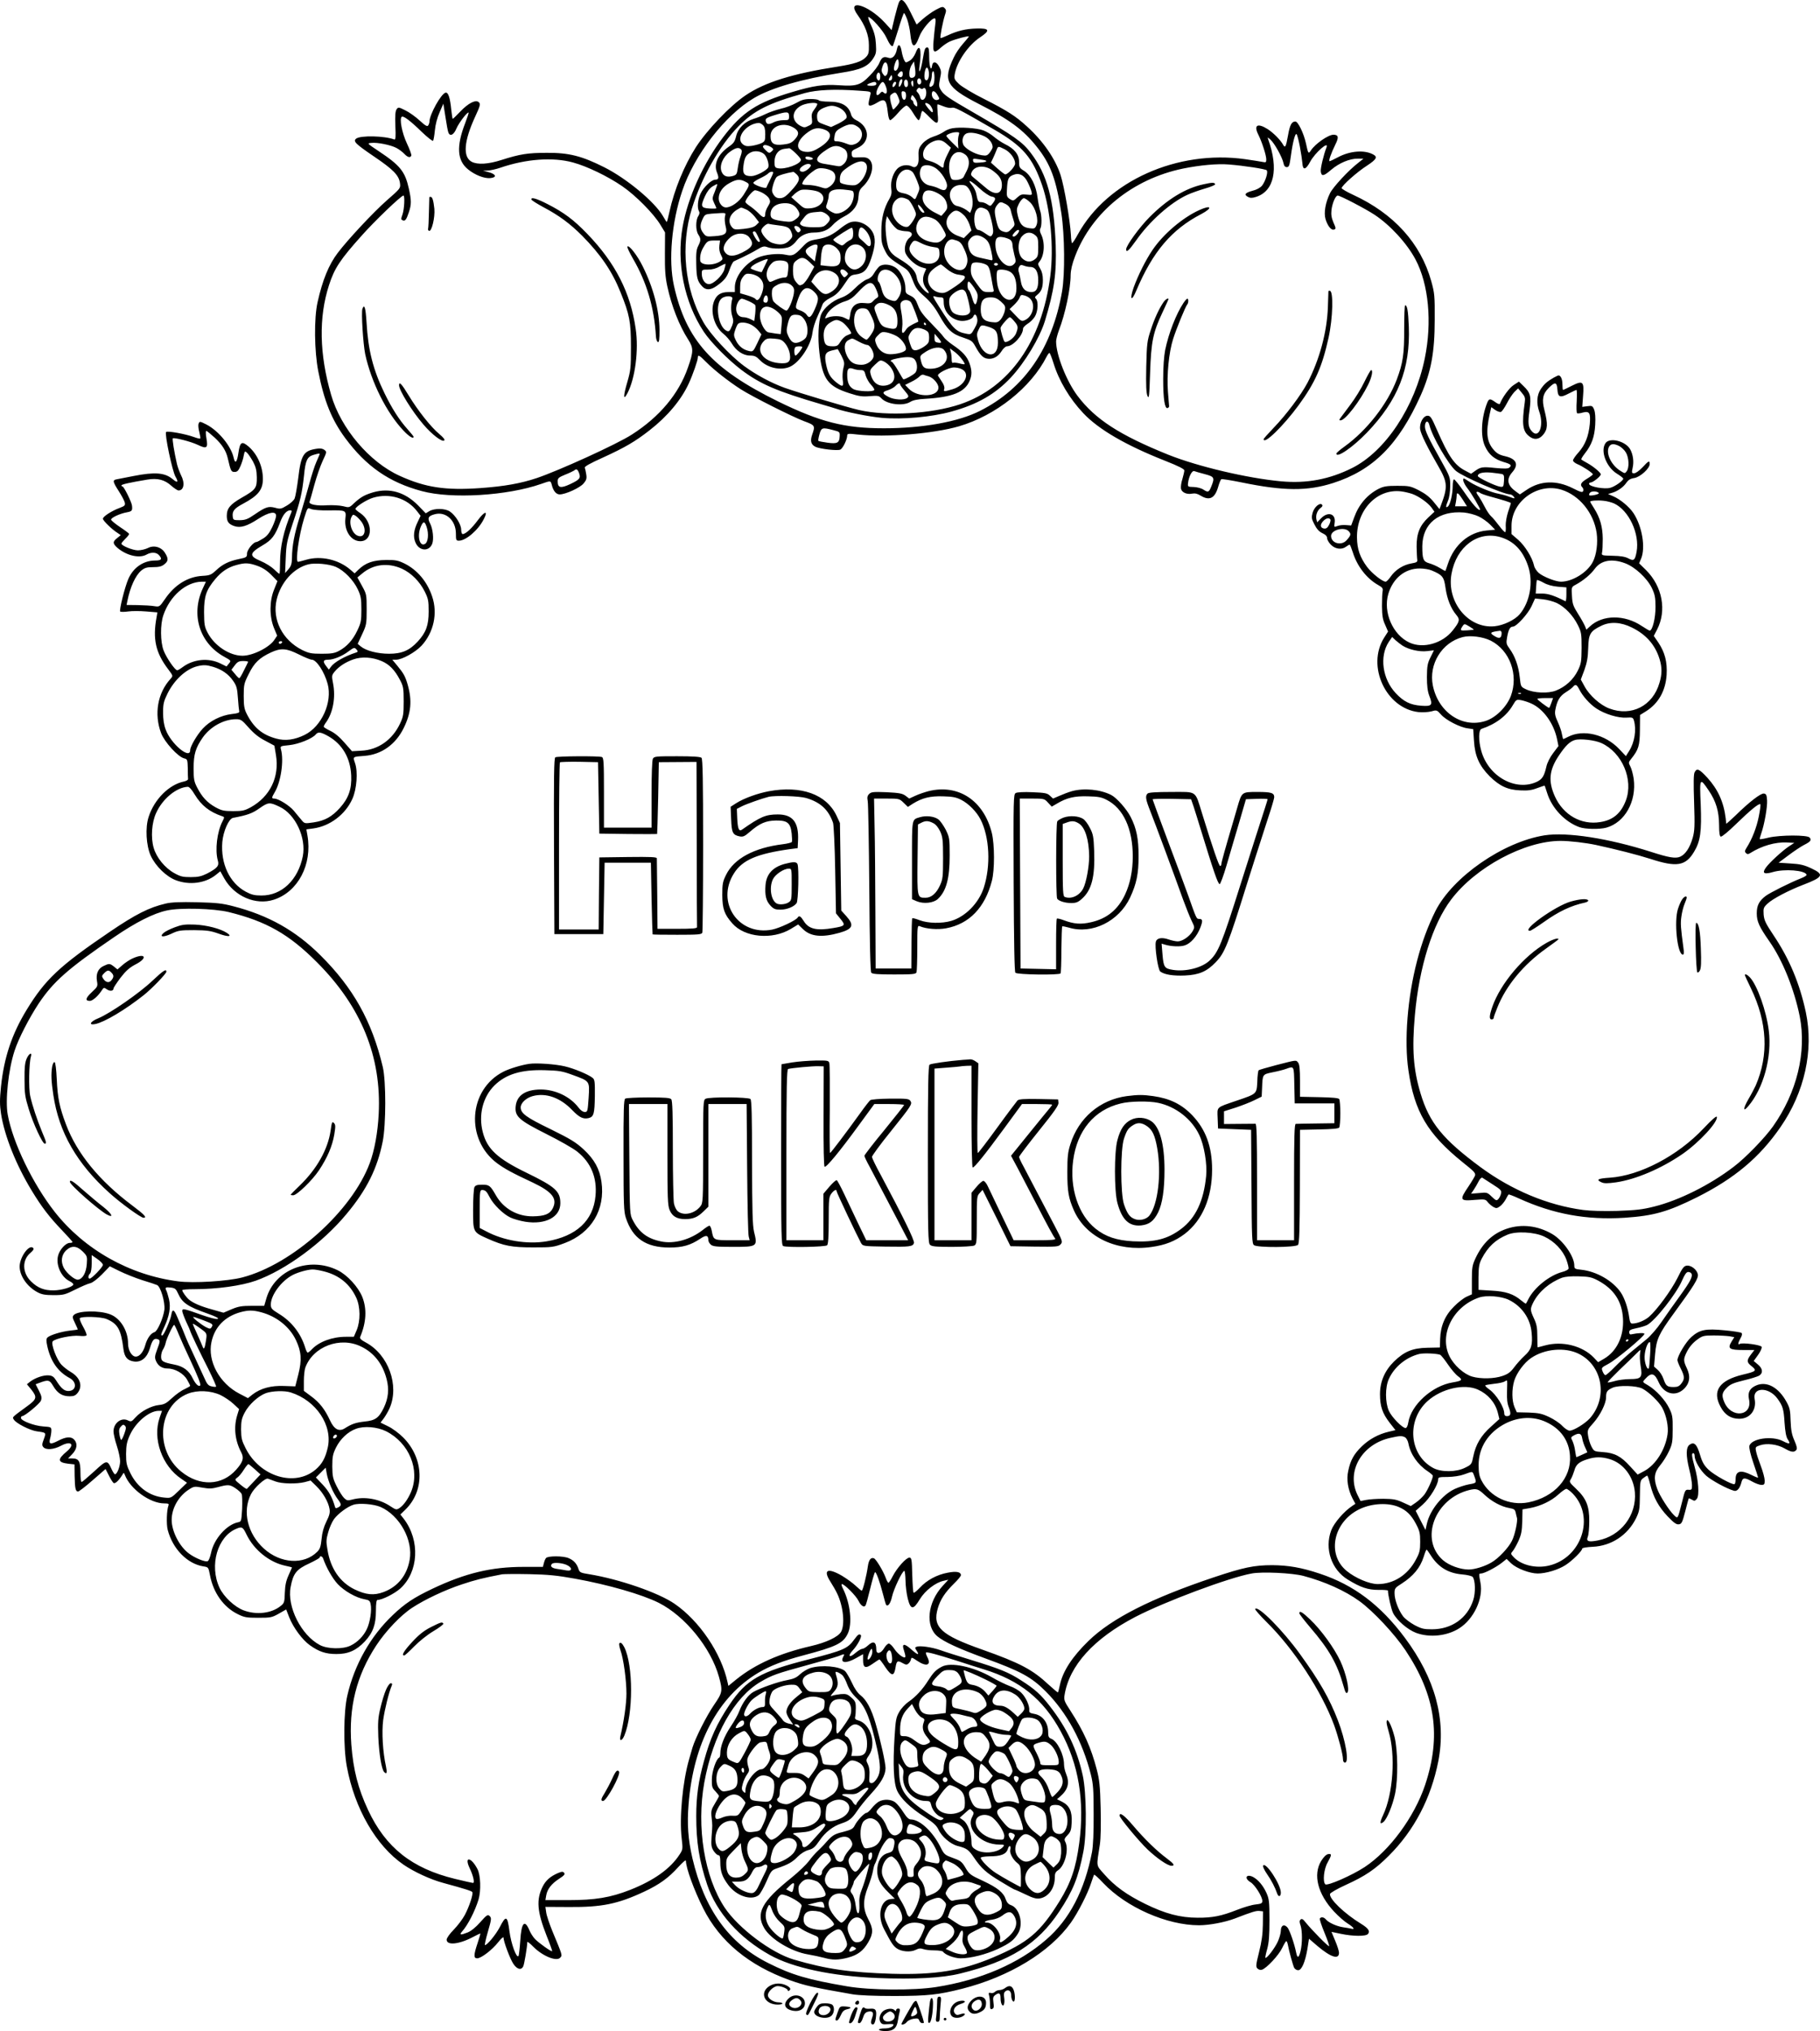 <?xml version="1.0" encoding="UTF-8"?>
<svg xmlns="http://www.w3.org/2000/svg" version="1.0" viewBox="0 0 1376.687 1535.872" preserveAspectRatio="xMidYMid meet">
  <g transform="translate(-9.146,1770.872) scale(0.1,-0.1)" fill="#000000" stroke="none">
    <path d="M6892 17693 c-5 -10 -20 -62 -33 -115 l-23 -97 -55 60 c-127 135 -292 179 -202 54 57 -79 85 -153 85 -227 1 -57 -2 -70 -23 -92 -30 -32 -86 -51 -213 -71 -341 -53 -551 -118 -698 -218 -117 -79 -291 -262 -375 -392 -88 -138 -163 -320 -200 -489 -9 -42 -18 -76 -20 -76 -2 0 -15 20 -29 45 -64 109 -275 284 -444 369 -169 85 -267 110 -432 109 -145 0 -204 -9 -345 -54 -100 -32 -180 -37 -225 -14 -69 36 -60 156 26 342 38 82 41 95 28 108 -23 23 -79 -5 -141 -70 -29 -30 -54 -55 -57 -55 -2 0 -7 30 -11 68 -9 92 -23 134 -43 130 -33 -6 -122 -166 -122 -219 0 -8 -4 -20 -9 -28 -7 -12 -21 -4 -65 36 -30 28 -79 63 -108 77 -50 25 -54 26 -66 9 -10 -13 -13 -46 -10 -126 4 -82 2 -107 -8 -103 -74 28 -257 32 -289 6 -24 -20 -5 -39 136 -135 145 -98 188 -142 196 -201 5 -39 4 -40 -100 -131 -100 -88 -293 -294 -371 -397 -67 -88 -115 -205 -152 -371 -28 -121 -25 -373 5 -524 44 -225 101 -365 203 -504 159 -215 333 -336 580 -402 225 -61 647 -35 902 54 74 26 72 26 81 -6 11 -46 33 -73 60 -73 44 0 154 50 181 83 21 25 25 37 20 68 -3 21 -8 43 -11 51 -3 9 40 33 138 77 166 76 242 120 352 206 135 105 240 230 297 355 30 65 68 174 68 195 0 25 13 17 65 -36 56 -57 168 -145 260 -204 88 -56 388 -207 478 -241 84 -31 86 -34 62 -102 -16 -46 -10 -74 23 -91 32 -17 170 -33 190 -22 20 10 52 77 52 107 0 14 10 15 78 7 216 -23 574 6 767 62 278 81 546 294 664 528 8 15 17 27 21 27 3 0 17 -34 30 -76 41 -134 122 -270 226 -380 116 -123 321 -242 617 -359 104 -41 147 -63 147 -74 0 -9 -7 -38 -15 -66 -9 -27 -13 -60 -10 -73 7 -28 45 -44 84 -36 21 4 40 0 64 -15 67 -41 108 -21 133 66 8 29 19 55 24 58 5 3 73 -8 152 -24 321 -66 498 -67 693 -5 303 97 496 290 664 665 77 174 105 323 105 569 1 182 -1 202 -26 292 -80 287 -283 511 -590 653 -48 22 -87 45 -88 51 0 18 117 123 193 171 71 47 81 65 45 84 -67 36 -176 27 -267 -22 -30 -16 -58 -29 -62 -29 -10 0 12 62 44 127 27 53 23 73 -15 73 -39 0 -138 -69 -170 -118 -19 -29 -21 -27 -38 53 -17 77 -60 165 -80 165 -28 0 -42 -26 -56 -107 -15 -84 -21 -96 -36 -70 -20 37 -74 91 -117 119 -78 49 -108 31 -71 -42 27 -54 60 -155 60 -187 0 -22 -3 -24 -27 -19 -16 3 -75 13 -133 21 -514 72 -1044 -166 -1265 -568 -20 -37 -40 -67 -44 -67 -3 0 -8 28 -9 63 -6 108 -50 364 -78 452 -41 125 -133 258 -255 368 -85 78 -149 119 -325 208 -81 40 -165 91 -187 111 -36 34 -39 41 -34 73 15 95 102 222 193 282 78 52 71 69 -28 66 -81 -2 -144 -17 -221 -53 -26 -12 -49 -21 -51 -19 -6 6 18 127 33 173 11 32 11 40 -2 53 -13 14 -21 12 -68 -13 -29 -16 -73 -48 -98 -70 l-46 -41 -45 91 c-45 92 -70 114 -88 79z m62 -132 c9 -27 20 -75 23 -107 11 -110 33 -117 68 -23 18 52 91 139 116 139 8 0 10 -14 5 -47 -4 -27 -9 -83 -13 -125 -7 -91 2 -98 58 -47 19 17 49 37 68 45 42 18 141 44 141 37 0 -3 -20 -28 -45 -56 -25 -28 -56 -74 -69 -103 -84 -176 -58 -224 187 -350 234 -119 338 -196 440 -324 105 -131 148 -247 187 -505 25 -165 28 -459 5 -591 -75 -428 -283 -732 -620 -902 -163 -83 -435 -132 -727 -132 -298 0 -482 47 -803 204 -498 245 -694 463 -786 876 -42 190 -17 479 63 715 92 274 324 573 544 703 131 77 364 144 655 190 150 23 204 47 243 105 25 38 27 49 23 113 -3 52 -12 89 -35 138 -17 36 -27 66 -22 66 21 0 113 -104 136 -155 24 -52 40 -72 50 -63 2 3 20 59 41 126 20 67 39 122 43 122 3 0 14 -22 24 -49z m-3471 -854 c12 -33 41 -19 61 30 18 42 84 129 92 120 2 -2 -10 -38 -26 -80 -68 -176 -61 -283 23 -350 52 -42 123 -70 168 -65 50 5 44 29 -11 44 l-45 12 36 1 c20 1 62 10 94 21 195 67 399 82 551 40 107 -29 264 -105 373 -180 102 -70 239 -209 289 -293 l34 -56 -1 -159 c-1 -124 3 -179 18 -248 32 -149 90 -297 158 -403 41 -64 41 -91 -2 -212 -69 -199 -215 -373 -425 -507 -111 -72 -553 -273 -720 -329 -120 -40 -243 -62 -423 -75 -265 -19 -417 4 -611 92 -229 103 -447 359 -520 613 -89 308 -95 585 -16 829 41 128 84 193 250 378 95 107 295 299 313 300 12 0 7 -102 -7 -143 -12 -33 -12 -39 1 -44 19 -8 28 3 47 60 20 60 20 90 0 180 -29 130 -66 175 -230 284 -87 58 -87 58 -53 61 45 5 145 -15 189 -38 19 -10 46 -30 59 -44 26 -28 47 -33 54 -13 2 6 -13 48 -34 92 -37 79 -58 188 -38 201 13 8 65 -31 151 -115 43 -41 81 -71 85 -67 4 4 10 39 14 79 4 44 18 97 36 137 l28 65 16 -101 c8 -55 18 -108 22 -117z m6441 -107 c9 -47 17 -103 19 -125 3 -56 25 -52 58 9 36 69 147 166 124 109 -20 -50 -46 -157 -43 -180 5 -40 21 -38 79 12 61 52 141 85 202 84 l42 0 -40 -32 c-76 -59 -190 -183 -213 -229 -35 -72 -48 -148 -34 -196 16 -53 44 -87 65 -79 15 5 14 11 -5 53 -15 36 -19 59 -15 95 6 51 31 109 47 109 19 0 214 -102 280 -146 119 -79 245 -217 309 -338 99 -187 126 -473 70 -746 -75 -368 -297 -703 -549 -830 -172 -86 -344 -119 -539 -101 -257 24 -629 112 -852 201 -367 148 -552 267 -686 444 -84 111 -163 311 -163 413 0 15 10 53 21 83 48 124 89 317 89 420 1 37 11 83 34 142 127 333 435 583 816 662 129 26 261 38 345 31 116 -9 278 -34 288 -44 13 -13 -11 -87 -36 -117 -14 -16 -42 -31 -72 -38 -55 -15 -66 -29 -34 -46 16 -9 31 -10 59 -1 139 42 176 210 94 437 -6 17 -4 16 18 -4 31 -28 89 -133 98 -177 4 -21 12 -30 25 -30 17 0 21 12 31 85 14 105 33 175 43 164 5 -5 16 -47 25 -94z m-3529 -2144 c48 -12 50 -14 48 -46 -2 -51 -18 -59 -92 -49 -36 5 -67 11 -69 14 -3 2 1 25 8 50 14 51 22 53 105 31z m-1924 -323 c15 -39 6 -51 -66 -85 -73 -34 -95 -29 -95 21 0 24 7 30 58 51 31 12 61 27 67 31 16 15 25 10 36 -18z m4735 -10 c71 -19 75 -26 48 -93 -18 -45 -24 -47 -61 -23 -15 10 -47 18 -72 19 -44 1 -46 2 -43 29 6 51 30 98 48 91 8 -3 44 -14 80 -23z M6876 17337 c-10 -51 -35 -76 -65 -65 -35 12 -50 4 -68 -39 -8 -21 -40 -64 -71 -95 -70 -73 -102 -83 -233 -74 -117 8 -194 -3 -354 -51 -268 -79 -379 -152 -523 -341 -150 -197 -268 -457 -307 -678 -48 -273 12 -570 160 -794 54 -81 184 -212 284 -288 145 -109 266 -161 611 -262 41 -12 86 -25 100 -30 73 -26 255 -62 352 -71 159 -14 376 6 528 48 193 53 330 131 447 256 106 113 219 301 258 427 71 234 89 360 82 575 -13 346 -64 534 -189 698 -63 83 -124 126 -428 302 -194 112 -228 135 -250 170 -18 29 -18 37 -8 89 11 50 10 60 -7 92 -21 39 -48 42 -53 6 -7 -49 -22 -6 -22 64 0 57 -3 74 -14 74 -18 0 -21 -10 -37 -103 -14 -82 -33 -109 -21 -29 17 118 -1 170 -31 90 -11 -26 -28 -49 -46 -59 -28 -16 -29 -16 -40 5 -6 11 -15 41 -19 65 -9 55 -27 64 -36 18z m14 -111 c0 -35 -23 -66 -35 -46 -8 13 13 80 26 80 5 0 9 -15 9 -34z m-82 -30 c2 -21 -2 -44 -9 -53 -12 -13 -14 -13 -26 3 -16 21 -16 34 -3 69 14 37 34 26 38 -19z m206 -58 c-3 -10 -14 -18 -25 -18 -15 0 -19 7 -19 35 0 20 8 48 17 62 l18 27 7 -45 c4 -24 5 -52 2 -61z m104 21 c3 -41 -12 -69 -28 -53 -14 14 -2 96 14 91 6 -2 12 -19 14 -38z m-198 -8 c0 -24 -12 -32 -30 -21 -11 7 -11 11 -1 24 18 22 31 20 31 -3z m240 -30 c0 -31 -5 -53 -15 -61 -22 -18 -30 -5 -17 25 7 14 12 39 12 55 0 17 5 30 10 30 6 0 10 -22 10 -49z m-410 9 c0 -16 -5 -30 -10 -30 -14 0 -24 26 -16 45 10 26 26 16 26 -15z m90 -10 c0 -11 -7 -20 -15 -20 -13 0 -14 4 -5 20 6 11 13 20 15 20 3 0 5 -9 5 -20z m220 -31 c0 -10 -7 -19 -15 -19 -15 0 -21 31 -9 43 11 10 24 -3 24 -24z m-145 -1 c-10 -31 -25 -47 -25 -26 0 24 11 48 22 48 5 0 6 -10 3 -22z m45 -14 c0 -15 -6 -24 -15 -24 -15 0 -21 40 -9 53 12 11 24 -3 24 -29z m40 -1 c-1 -24 -2 -26 -11 -10 -5 9 -7 22 -4 27 10 17 15 11 15 -17z m-280 2 c0 -10 -11 -15 -35 -15 -40 0 -45 7 -12 20 33 13 47 12 47 -5z m68 -10 c22 -47 12 -81 -14 -55 -8 8 -15 6 -24 -5 -33 -39 -41 2 -10 53 24 39 33 40 48 7z m82 18 c0 -14 -19 -38 -25 -32 -8 8 5 39 16 39 5 0 9 -3 9 -7z m206 -42 c19 15 30 -35 15 -68 -13 -27 -34 -26 -40 2 -2 10 -10 25 -17 33 -12 11 -12 17 -3 28 8 10 15 12 22 5 7 -7 15 -7 23 0z m-487 -18 c92 -6 92 -6 86 -31 -17 -70 -18 -82 -1 -82 8 0 30 9 48 20 62 38 74 28 85 -72 4 -36 11 -58 18 -58 7 0 34 25 60 55 25 30 54 55 63 55 10 0 31 -23 50 -55 18 -30 37 -55 42 -55 5 0 12 16 16 35 3 19 9 35 13 35 4 0 27 -20 51 -45 63 -64 73 -61 64 25 -3 39 -4 70 0 70 3 0 24 -7 46 -16 22 -9 50 -14 62 -10 22 5 55 -12 323 -167 214 -124 288 -211 360 -421 63 -184 89 -473 61 -686 -64 -495 -309 -842 -681 -968 -216 -73 -554 -92 -765 -44 -95 22 -452 129 -563 168 -103 37 -219 100 -307 165 -109 81 -256 240 -309 333 -141 249 -174 577 -85 861 73 233 210 475 351 618 117 120 230 177 503 252 92 25 226 31 409 18z m356 -38 c0 -43 -29 -40 -33 3 -3 28 0 33 15 30 13 -2 18 -12 18 -33z m238 5 c16 -27 17 -31 2 -36 -21 -9 -45 14 -45 42 0 33 22 30 43 -6z m-297 -16 c14 -33 13 -37 -8 -64 -13 -16 -26 -29 -30 -29 -3 -1 -11 23 -18 51 -9 46 -9 54 7 65 26 19 33 16 49 -23z m144 -53 c0 -20 -2 -21 -15 -11 -8 7 -15 18 -15 25 0 8 -5 15 -12 17 -7 3 -9 12 -4 24 7 18 8 18 26 -6 11 -14 20 -36 20 -49z m92 -3 c18 -15 34 -58 21 -58 -9 0 -53 54 -53 65 0 9 16 5 32 -7z M6114 16930 c-28 -16 -81 -36 -118 -44 -36 -9 -88 -27 -114 -40 -26 -13 -66 -29 -90 -36 -67 -21 -118 -71 -132 -130 -10 -42 -19 -55 -55 -80 -82 -57 -117 -132 -90 -196 16 -40 13 -54 -13 -54 -29 0 -88 -56 -111 -105 -22 -46 -27 -109 -12 -134 6 -9 4 -22 -6 -37 -20 -31 -20 -107 0 -138 21 -32 21 -45 0 -87 -14 -27 -17 -55 -15 -137 2 -105 9 -130 45 -169 28 -31 66 -29 113 6 57 41 75 65 95 123 10 29 24 56 31 60 7 4 38 18 68 32 30 14 78 39 106 56 44 26 55 29 79 20 42 -16 138 -14 171 3 16 8 40 29 52 47 28 37 76 60 129 60 64 0 109 18 144 58 18 20 55 48 83 62 70 35 108 85 111 150 3 41 9 55 33 78 66 62 92 162 51 203 -16 16 -31 20 -76 18 -54 -3 -56 -2 -59 24 -2 23 4 29 42 46 102 45 96 162 -10 212 -18 9 -33 25 -37 43 -18 65 -71 96 -168 96 -38 0 -73 5 -76 10 -3 6 -32 10 -63 10 -45 0 -68 -7 -108 -30z m159 -6 c3 -4 -6 -22 -20 -40 -21 -28 -25 -42 -20 -73 4 -36 2 -41 -26 -54 -27 -14 -34 -14 -59 -1 -71 37 -71 111 0 152 35 20 111 30 125 16z m162 -28 c39 -16 68 -56 59 -79 -3 -9 -31 -28 -61 -43 l-55 -26 -52 19 c-47 17 -51 21 -54 54 -3 39 13 59 63 77 42 15 60 14 100 -2z m-375 -66 c0 -29 -2 -30 -42 -30 -24 0 -56 -7 -72 -15 -36 -19 -52 -19 -60 1 -9 23 -1 31 52 48 107 34 122 33 122 -4z m-198 -67 c13 -12 18 -30 18 -69 0 -48 -3 -55 -27 -67 -16 -8 -49 -17 -74 -21 -37 -5 -50 -3 -69 12 -57 46 24 154 119 161 8 1 23 -6 33 -16z m241 -25 c34 -24 34 -48 -1 -85 -22 -24 -39 -32 -85 -37 -72 -9 -97 7 -97 64 0 79 105 112 183 58z m478 11 c49 -34 37 -105 -20 -129 -26 -10 -37 -10 -71 4 -22 9 -52 16 -65 16 -27 0 -28 2 -19 49 5 25 17 37 53 56 57 30 85 31 122 4z m-246 -23 c58 -25 42 -78 -40 -130 -40 -26 -67 -36 -95 -36 -98 0 -95 80 4 150 46 33 80 37 131 16z m-395 -147 c0 -4 -7 -12 -16 -19 -13 -11 -19 -9 -42 14 -22 22 -24 28 -12 36 14 9 70 -16 70 -31z m537 4 c33 -22 32 -81 -2 -113 -20 -19 -30 -22 -62 -15 -21 4 -58 10 -82 14 -84 12 -77 51 19 112 48 31 82 31 127 2z m-780 -4 c8 -8 7 -22 -4 -53 -8 -22 -18 -63 -21 -90 -6 -44 -10 -50 -37 -58 -44 -12 -71 -2 -85 32 -19 45 9 112 63 151 43 31 66 36 84 18z m412 -28 c23 -22 41 -44 41 -50 0 -33 -122 -77 -177 -64 -19 4 -23 12 -23 48 0 54 29 92 73 98 17 2 35 5 39 5 3 1 25 -16 47 -37z m-237 -8 c21 -19 39 -78 31 -99 -9 -23 -90 -66 -127 -67 -54 -1 -69 18 -61 77 8 62 18 82 53 101 31 17 77 12 104 -12z m368 -34 c0 -12 -47 -12 -54 0 -3 4 -3 10 0 13 7 8 54 -3 54 -13z m403 -40 c24 -38 -25 -139 -78 -159 -22 -8 -103 4 -117 18 -4 4 -5 24 -2 44 6 31 16 43 67 78 65 43 111 50 130 19z m-420 -6 c12 -11 -35 -53 -60 -53 -29 0 -30 23 0 43 24 17 49 21 60 10z m162 -47 c41 -27 31 -86 -20 -120 -23 -15 -29 -15 -71 -1 -24 8 -65 15 -89 15 -25 0 -45 3 -45 8 1 20 32 58 71 88 37 29 51 33 86 30 24 -2 54 -11 68 -20z m-465 -60 c-16 -30 -29 -59 -31 -65 -5 -13 -99 20 -99 35 0 6 23 21 50 34 28 13 56 30 62 37 6 7 18 13 28 13 15 0 13 -7 -10 -54z m200 32 c25 -27 19 -49 -27 -103 -54 -61 -73 -75 -104 -75 -20 0 -34 8 -46 26 -14 23 -15 32 -4 73 7 25 19 53 27 61 11 12 71 30 126 39 4 0 16 -9 28 -21z m-389 -54 c35 -18 34 -21 -15 -99 -35 -54 -93 -95 -134 -95 -28 0 -55 35 -54 70 1 45 30 86 81 114 54 30 80 32 122 10z m-232 -73 c-21 -50 -21 -54 -6 -87 10 -19 17 -37 17 -40 0 -3 -24 -4 -52 -2 -65 4 -69 16 -34 93 16 35 36 61 57 74 18 11 34 19 36 17 2 -1 -7 -26 -18 -55z m786 -4 c68 -35 30 -114 -60 -123 -48 -4 -52 -3 -99 40 l-49 44 27 26 c15 13 37 27 49 29 30 6 108 -3 132 -16z m255 8 c18 -11 10 -71 -13 -106 -27 -41 -86 -72 -119 -64 -12 3 -34 14 -48 25 -23 17 -24 21 -12 52 6 19 12 44 12 56 0 38 37 54 108 48 35 -3 67 -8 72 -11z m-682 -14 c21 -11 44 -30 51 -43 11 -22 10 -29 -8 -59 -12 -19 -21 -44 -21 -56 0 -35 -15 -35 -51 3 -19 19 -49 44 -66 55 -18 12 -33 25 -33 31 0 20 56 88 73 88 10 0 35 -9 55 -19z m262 -121 c27 -38 25 -55 -11 -80 -26 -19 -38 -21 -86 -15 -86 11 -103 20 -103 54 0 43 30 73 81 81 56 8 94 -5 119 -40z m-387 -4 c19 -7 48 -32 67 -55 l33 -43 -21 -21 c-16 -15 -41 -23 -94 -29 -67 -7 -74 -6 -90 13 -37 44 -17 102 47 137 25 14 20 14 58 -2z m611 -37 c32 -26 33 -43 1 -74 -21 -22 -33 -25 -98 -25 -46 0 -80 5 -92 14 -18 13 -17 15 14 54 32 41 38 43 127 50 12 1 33 -7 48 -19z m-769 -18 c-3 -16 -1 -48 5 -72 15 -56 1 -70 -82 -76 -61 -5 -66 -4 -86 22 -26 33 -28 62 -5 109 15 32 20 35 67 39 118 8 108 10 101 -22z m401 -66 c75 -9 89 -17 103 -56 10 -28 8 -34 -18 -60 -33 -32 -70 -37 -131 -16 -33 12 -80 66 -80 93 0 18 42 56 56 50 6 -2 37 -7 70 -11z m164 -20 c10 -13 11 -18 1 -28 -10 -9 -15 -8 -27 7 -8 11 -14 23 -14 28 0 14 27 9 40 -7z m-317 -60 c20 -41 20 -45 8 -45 -12 0 -51 67 -44 74 12 12 20 5 36 -29z m-64 -11 c34 -43 27 -69 -24 -99 -87 -51 -139 -53 -165 -5 -14 25 4 67 44 102 44 39 115 40 145 2z m-226 -62 c-3 -26 1 -50 12 -71 16 -31 15 -33 -2 -46 -50 -37 -151 -35 -155 3 -3 37 5 69 25 102 27 46 34 50 84 50 l41 0 -5 -38z m37 -183 c-16 -47 -82 -109 -116 -109 -29 0 -54 35 -54 77 0 33 1 33 48 33 31 0 61 8 87 24 22 12 42 21 44 19 2 -1 -2 -21 -9 -44z M7297 16739 c-21 -3 -50 -15 -65 -26 -15 -11 -50 -28 -79 -37 -33 -11 -63 -30 -83 -52 -30 -35 -33 -47 -30 -114 2 -49 -20 -76 -48 -61 -32 17 -77 13 -105 -9 -37 -29 -61 -100 -54 -155 5 -34 2 -52 -13 -78 -42 -71 -62 -148 -62 -244 -1 -80 3 -99 26 -146 26 -53 36 -62 142 -130 35 -22 46 -37 69 -96 22 -59 36 -78 90 -125 45 -40 77 -80 111 -141 62 -110 96 -142 181 -169 62 -21 70 -26 93 -68 34 -62 56 -85 87 -91 42 -8 82 12 109 54 13 22 32 39 42 39 46 0 122 83 122 134 0 8 16 24 34 36 19 11 44 36 55 54 24 38 28 115 9 135 -11 10 -9 15 8 29 33 26 44 55 44 114 0 36 -7 64 -21 87 -17 29 -18 35 -6 50 39 45 45 146 13 209 -9 18 -11 33 -5 43 12 19 11 102 -2 135 -5 16 -14 59 -19 97 -11 92 -51 171 -101 203 -36 22 -39 28 -39 69 0 55 -35 99 -107 134 -26 13 -64 39 -84 56 -20 18 -56 39 -80 48 -49 18 -174 26 -232 16z m47 -51 c-5 -13 -7 -41 -6 -63 l3 -40 -46 45 c-25 24 -45 47 -45 51 0 10 44 28 73 28 25 1 27 -2 21 -21z m192 -9 c38 -18 64 -52 64 -83 0 -7 -10 -25 -21 -40 -19 -24 -26 -27 -63 -21 -53 9 -124 50 -138 80 -14 32 -2 74 25 85 28 11 81 3 133 -21z m-284 -58 l32 -29 -27 -54 c-15 -29 -27 -63 -27 -76 0 -27 -5 -27 -38 -2 -14 11 -45 25 -68 31 -31 8 -44 17 -48 34 -11 44 21 92 74 114 42 17 68 12 102 -18z m439 -41 c43 -22 79 -71 79 -108 0 -23 -54 -82 -75 -82 -5 1 -32 21 -59 45 l-49 44 16 33 c9 18 20 46 26 61 13 32 11 32 62 7z m-297 -41 c31 -24 35 -74 10 -122 -9 -18 -20 -39 -24 -47 -10 -21 -77 -31 -91 -14 -6 7 -13 31 -16 53 -16 116 50 186 121 130z m155 -45 c9 -8 -5 -12 -49 -15 -37 -3 -45 -1 -48 14 -3 17 1 18 45 11 26 -3 50 -8 52 -10z m-384 -54 c47 -29 98 -111 89 -144 -7 -29 -23 -32 -62 -12 -15 8 -44 17 -65 21 -63 12 -96 80 -67 136 14 25 63 25 105 -1z m432 -19 c54 -39 73 -68 73 -111 0 -74 -55 -82 -127 -17 -27 23 -63 53 -80 67 -29 23 -31 27 -20 50 23 46 98 52 154 11z m-601 -15 c6 -6 21 -36 33 -66 21 -53 21 -58 5 -95 -21 -51 -19 -50 -45 -26 -12 11 -39 24 -58 27 -50 9 -61 21 -61 66 0 90 75 147 126 94z m870 -77 c12 -24 25 -56 28 -70 6 -26 5 -26 -37 -22 -36 4 -46 1 -71 -22 -28 -26 -31 -27 -55 -12 -23 15 -26 22 -23 69 4 83 10 98 45 113 47 20 86 1 113 -56z m-366 -44 c33 -31 74 -58 90 -62 35 -6 37 -18 11 -52 -17 -23 -19 -23 -42 -7 -13 9 -33 16 -46 16 -22 0 -26 7 -38 68 -4 18 -18 46 -32 62 -41 49 -7 34 57 -25z m-79 -6 c26 -37 36 -111 20 -152 l-11 -28 -29 22 c-16 11 -44 24 -62 28 -26 5 -38 15 -52 42 -30 61 6 119 73 119 32 0 43 -5 61 -31z m-243 -28 c47 -24 68 -48 76 -87 6 -25 2 -38 -17 -60 l-25 -28 -47 24 c-81 41 -113 98 -85 151 14 24 50 24 98 0z m-217 -52 c16 -8 59 -88 59 -110 0 -22 -44 -89 -62 -95 -26 -8 -69 16 -95 55 -33 48 -31 110 3 145 27 26 51 27 95 5z m924 -22 c41 -41 65 -132 46 -173 -11 -24 -16 -26 -54 -21 -50 7 -71 29 -87 96 -10 44 -9 53 9 90 12 23 29 41 37 41 9 0 31 -15 49 -33z m-185 -12 c18 -9 32 -26 36 -43 3 -15 12 -47 20 -71 14 -44 14 -45 -13 -73 -21 -23 -33 -28 -53 -23 -39 10 -48 22 -64 92 -15 68 -13 86 12 116 18 21 25 21 62 2z m-632 -35 c18 -24 19 -30 8 -30 -9 0 -22 14 -31 30 -9 17 -12 30 -7 30 4 0 18 -13 30 -30z m481 -3 c19 -9 28 -28 43 -90 13 -57 15 -84 8 -98 -13 -24 -14 -24 -58 6 -20 14 -42 25 -50 25 -31 0 -43 109 -16 148 17 25 38 27 73 9z m-167 -45 c15 -13 34 -45 43 -71 l15 -45 -29 -29 -29 -29 -47 18 c-84 32 -110 110 -55 165 34 35 58 33 102 -9z m-498 -110 c15 -6 43 -12 62 -12 43 0 57 -25 26 -49 -26 -19 -42 -68 -34 -106 7 -38 73 -101 120 -116 l40 -12 -15 -35 c-17 -42 -11 -83 17 -119 35 -44 10 -40 -30 4 -25 29 -40 56 -44 84 -8 49 -44 87 -132 140 -43 25 -65 47 -78 74 -20 41 -33 176 -22 221 l7 28 28 -45 c16 -24 40 -50 55 -57z m275 80 c22 -11 44 -36 63 -70 29 -52 29 -54 11 -74 -32 -35 -51 -40 -104 -28 -91 22 -129 82 -94 150 23 44 66 52 124 22z m641 -89 c-1 -14 -27 -43 -39 -43 -15 0 -14 10 6 32 16 18 33 24 33 11z m121 -32 c21 -17 24 -28 24 -91 0 -63 -3 -74 -24 -91 -31 -25 -64 -24 -95 4 -39 34 -40 134 -1 172 29 30 64 32 96 6z m-384 -23 c33 -23 43 -46 59 -132 6 -37 6 -39 -17 -33 -14 3 -48 11 -76 17 -55 12 -75 32 -87 86 -5 23 -2 37 14 57 27 33 62 35 107 5z m194 -11 c11 -7 19 -23 19 -37 0 -14 7 -49 14 -78 14 -50 13 -55 -4 -72 -45 -45 -129 34 -138 130 -6 64 9 84 56 75 19 -3 43 -12 53 -18z m-401 -8 c25 -9 37 -23 56 -66 27 -59 30 -90 13 -127 -32 -70 -150 -6 -164 89 -9 56 17 109 56 114 3 1 21 -4 39 -10z m-267 -21 c23 -12 62 -24 87 -27 44 -6 45 -7 48 -44 8 -94 -111 -113 -193 -31 -38 38 -44 67 -19 102 19 27 25 27 77 0z m492 -163 c15 -9 24 -32 33 -86 7 -41 15 -84 18 -96 6 -21 3 -23 -37 -23 -42 1 -46 3 -89 63 -37 50 -45 69 -45 105 0 26 5 46 14 51 18 11 79 3 106 -14z m85 5 c0 -5 -7 -10 -15 -10 -8 0 -15 5 -15 10 0 6 7 10 15 10 8 0 15 -4 15 -10z m-387 -35 c22 -19 56 -37 76 -41 20 -3 42 -7 49 -9 31 -10 3 -43 -88 -101 -45 -30 -60 -34 -89 -29 -78 15 -116 100 -71 158 17 21 56 49 78 56 2 1 22 -15 45 -34z m631 15 c40 0 61 -35 61 -100 0 -64 -15 -90 -52 -90 -44 0 -71 27 -79 78 -4 26 -11 57 -15 70 -6 14 -5 31 1 42 9 16 15 18 36 10 14 -6 36 -10 48 -10z m-155 -35 c34 -17 51 -60 51 -128 0 -120 -106 -111 -140 11 -11 42 -13 115 -3 125 11 12 63 8 92 -8z m-269 -122 c26 -40 30 -54 25 -83 -10 -57 -22 -56 -39 3 -9 31 -21 59 -26 62 -13 8 -13 65 -1 65 5 0 23 -21 41 -47z m-62 -37 c6 -14 17 -52 24 -86 12 -58 11 -63 -7 -77 -25 -18 -89 -11 -116 13 -21 19 -34 73 -25 106 7 27 61 66 92 67 13 1 25 -8 32 -23z m485 -45 c44 -43 22 -136 -39 -163 -24 -11 -29 -9 -71 36 l-45 47 34 32 c19 18 38 43 42 55 7 20 13 23 34 17 15 -3 35 -14 45 -24z m-677 9 c21 0 24 -5 24 -37 0 -69 52 -128 124 -140 39 -6 92 11 100 33 9 23 23 16 29 -15 5 -21 -1 -43 -20 -76 -25 -45 -27 -47 -62 -40 -76 14 -100 37 -202 198 -54 85 -57 92 -33 83 9 -3 27 -6 40 -6z m457 -32 c33 -30 35 -36 29 -70 -4 -20 -18 -49 -30 -64 -21 -23 -29 -26 -70 -21 -60 7 -82 33 -82 96 0 66 20 91 74 91 34 0 50 -7 79 -32z m101 -149 c30 -35 31 -47 12 -94 -14 -33 -68 -71 -85 -61 -8 5 -31 83 -31 105 0 13 59 81 70 81 5 0 20 -14 34 -31z m-163 -55 c30 -15 39 -39 39 -108 0 -126 -113 -112 -150 19 -11 41 -11 51 4 81 15 33 19 35 49 29 17 -4 44 -13 58 -21z M6527 16029 c-16 -4 -47 -23 -70 -41 -69 -56 -108 -75 -182 -88 -64 -11 -74 -17 -115 -60 -60 -63 -74 -69 -124 -58 -56 13 -157 3 -214 -22 -94 -42 -171 -142 -172 -222 l0 -38 -48 0 c-57 0 -89 -20 -108 -66 -33 -78 0 -195 70 -250 20 -16 48 -48 62 -71 33 -57 87 -93 139 -93 34 0 47 -6 75 -35 56 -58 154 -80 224 -51 74 31 162 162 173 258 3 29 20 85 38 123 18 39 35 80 39 93 5 13 27 32 54 46 52 26 71 46 122 122 29 45 39 53 73 57 65 9 89 34 119 123 32 96 35 157 8 201 -34 56 -105 88 -163 72z m18 -85 c0 -30 -5 -41 -22 -50 -13 -6 -32 -19 -42 -29 -19 -17 -21 -16 -56 5 -20 12 -33 25 -30 28 20 20 132 91 140 88 6 -1 10 -20 10 -42z m99 16 c45 -54 47 -146 2 -101 -11 12 -31 29 -42 39 -18 14 -21 25 -17 55 6 45 23 47 57 7z m-369 -122 c-3 -13 -9 -42 -13 -64 l-7 -42 -38 33 c-42 36 -41 56 2 80 41 22 62 19 56 -7z m146 -7 c23 -24 29 -38 29 -74 0 -55 -24 -69 -101 -60 l-51 6 4 62 c2 35 10 70 17 79 22 26 69 20 102 -13z m196 7 c35 -33 32 -100 -6 -139 -34 -34 -69 -37 -98 -9 -28 26 -36 54 -28 96 13 70 83 98 132 52z m-401 -112 l35 -34 -33 -60 c-18 -34 -43 -67 -56 -74 -22 -11 -26 -10 -48 17 -19 24 -24 42 -24 87 0 49 3 59 26 77 37 29 60 26 100 -13z m-318 17 c-11 -25 -43 -88 -44 -91 -4 -6 -84 21 -84 28 0 13 31 34 74 52 46 19 59 22 54 11z m144 -15 c13 -10 15 -25 11 -65 -5 -49 -8 -53 -32 -53 -14 0 -44 -9 -67 -19 -40 -18 -41 -18 -52 0 -25 39 -8 100 38 136 20 16 82 16 102 1z m363 -84 c49 -32 42 -94 -15 -135 -50 -36 -71 -32 -118 21 l-44 49 18 30 c34 58 101 73 159 35z m89 10 c15 -14 15 -17 0 -32 -15 -14 -18 -14 -34 8 -29 38 1 58 34 24z m-659 -44 c34 -32 39 -65 19 -121 -17 -46 -35 -61 -49 -40 -3 5 -30 17 -60 26 l-55 16 0 48 c0 34 6 56 22 76 18 24 26 27 61 22 21 -3 49 -15 62 -27z m246 -61 c17 -17 20 -28 15 -62 -9 -52 -41 -127 -56 -127 -13 0 -79 47 -97 69 -7 8 -13 34 -13 58 0 38 4 46 33 63 42 26 91 26 118 -1z m170 -48 c36 -36 36 -57 3 -132 -28 -62 -42 -71 -61 -40 -7 11 -28 25 -48 32 -40 15 -41 16 -16 89 30 85 70 102 122 51z m-351 -57 c0 -14 -6 -24 -14 -24 -21 0 -25 11 -15 38 11 28 29 20 29 -14z m-269 6 c-12 -42 -12 -97 -1 -131 10 -31 10 -44 0 -71 -19 -47 -25 -51 -49 -37 -60 38 -81 201 -31 241 28 23 87 21 81 -2z m125 -19 c23 -10 44 -24 48 -29 3 -6 3 -35 0 -66 l-7 -55 -28 14 c-15 8 -39 15 -53 15 -34 0 -56 25 -56 63 0 35 24 77 43 77 7 0 31 -9 53 -19z m182 -55 c15 -8 37 -25 49 -38 20 -21 22 -31 16 -90 l-6 -66 -36 4 c-20 3 -45 7 -56 9 -29 6 -65 74 -65 123 0 66 39 89 98 58z m239 -85 c25 -37 30 -98 12 -133 -6 -11 -26 -26 -45 -34 -43 -18 -65 -8 -89 42 -15 32 -16 45 -6 88 15 65 27 78 70 74 27 -2 40 -11 58 -37z m-405 -37 c18 -9 43 -29 56 -45 l23 -29 -31 -66 c-30 -63 -33 -66 -61 -60 -44 9 -78 35 -100 78 -17 34 -19 44 -8 76 6 20 16 43 22 50 13 17 60 15 99 -4z m260 -144 c16 -20 30 -51 34 -78 9 -60 -10 -76 -84 -69 -122 12 -180 99 -111 168 18 18 30 21 77 17 48 -4 60 -9 84 -38z m128 -26 c0 -12 -42 -64 -51 -64 -10 0 -13 53 -2 63 8 9 53 9 53 1z M6743 15694 c-12 -11 -30 -34 -40 -52 -12 -22 -30 -38 -54 -46 -20 -7 -61 -37 -90 -67 -38 -38 -70 -60 -108 -73 -63 -22 -128 -77 -148 -124 -21 -51 -27 -178 -13 -293 24 -199 64 -252 227 -304 71 -23 97 -27 153 -22 62 5 70 4 90 -18 42 -44 162 -59 216 -26 22 14 57 21 115 24 205 12 299 50 335 136 18 43 18 78 -1 132 -19 52 -51 88 -126 139 -31 21 -63 49 -71 62 -8 13 -51 59 -94 103 -60 61 -84 93 -99 135 -17 45 -27 58 -58 73 -34 16 -37 20 -37 60 0 51 -34 123 -71 150 -39 28 -99 33 -126 11z m107 -50 c58 -50 75 -125 40 -182 -18 -29 -25 -33 -48 -27 -49 12 -67 31 -81 84 -7 28 -17 53 -22 57 -14 8 -11 47 7 72 21 30 65 29 104 -4z m-149 -90 c7 -9 19 -33 26 -53 11 -31 11 -37 -4 -46 -9 -5 -23 -18 -31 -27 -12 -13 -26 -15 -62 -11 -61 7 -99 -22 -107 -85 -3 -23 -8 -42 -10 -42 -2 0 -18 7 -35 16 -31 16 -94 16 -132 -1 -17 -8 -17 -7 -2 24 21 40 83 85 142 102 33 10 59 28 92 64 69 75 98 89 123 59z m280 -130 c12 -15 62 -146 56 -148 -61 -28 -79 -40 -93 -61 -24 -37 -34 -31 -28 19 4 25 1 74 -6 110 -10 53 -10 69 0 81 16 20 54 19 71 -1z m-162 -24 c42 -21 61 -58 61 -119 0 -54 -11 -65 -56 -56 -60 11 -70 20 -98 92 -24 62 -25 68 -9 85 21 23 54 23 102 -2z m-142 -70 c37 -74 38 -99 6 -147 -15 -24 -32 -43 -37 -43 -5 0 -24 11 -42 25 -39 30 -59 90 -50 149 8 47 30 67 71 63 25 -2 34 -10 52 -47z m-215 -57 c26 -16 76 -80 67 -87 -2 -1 -17 -7 -32 -14 -15 -6 -37 -28 -48 -47 -18 -30 -26 -35 -57 -35 -51 0 -63 11 -69 61 -6 58 9 94 49 119 40 24 52 25 90 3z m633 -13 c3 -5 1 -10 -4 -10 -6 0 -11 5 -11 10 0 6 2 10 4 10 3 0 8 -4 11 -10z m-18 -41 c15 -5 31 -16 35 -22 10 -15 10 -69 0 -82 -16 -23 -71 -55 -95 -55 -22 0 -28 8 -42 50 -15 47 -15 51 1 79 24 40 53 49 101 30z m-203 -52 c41 -23 78 -79 69 -103 -6 -17 -65 -34 -119 -34 -46 0 -87 30 -104 75 -14 37 -13 43 16 71 21 22 31 25 62 19 20 -4 55 -16 76 -28z m336 -46 c0 -5 -11 -6 -25 -3 -20 3 -25 10 -25 36 l1 31 24 -28 c14 -15 25 -32 25 -36z m-622 4 c26 -14 55 -25 64 -25 19 0 48 -48 48 -80 0 -34 -47 -70 -91 -70 -56 0 -86 18 -110 66 -27 56 -23 104 11 121 31 16 23 17 78 -12z m644 -62 c56 -65 -1 -143 -104 -143 -47 0 -60 12 -72 68 -7 30 -5 33 40 62 55 35 112 40 136 13z m-776 -44 c23 -46 25 -56 15 -94 -6 -24 -8 -64 -5 -89 8 -52 0 -56 -42 -24 -53 41 -70 71 -85 147 -13 67 -4 87 44 99 23 5 43 10 44 11 2 0 14 -22 29 -50z m910 -25 c15 -19 25 -37 22 -39 -2 -2 -21 0 -41 6 -21 5 -42 7 -47 4 -6 -4 -10 8 -10 27 0 18 -3 44 -7 57 l-6 25 31 -23 c18 -12 44 -38 58 -57z m-363 3 c27 -19 34 -83 11 -108 -15 -16 -74 -49 -89 -49 -2 0 -19 29 -39 64 -20 35 -42 66 -49 69 -20 7 -3 17 44 26 65 13 103 12 122 -2z m-174 -66 c47 -65 32 -124 -35 -137 -60 -11 -102 21 -118 90 -6 24 -1 34 33 66 40 38 41 38 71 24 16 -8 38 -28 49 -43z m-229 -21 c26 0 31 -5 40 -42 7 -22 25 -54 41 -70 16 -17 27 -34 23 -39 -9 -15 -122 -10 -155 6 -35 19 -49 50 -49 110 0 47 11 57 48 44 13 -5 36 -9 52 -9z m764 8 c70 -31 29 -124 -68 -153 -64 -19 -69 -19 -62 3 4 11 -3 33 -17 53 -12 19 -26 39 -30 46 -10 16 78 62 120 63 18 0 43 -5 57 -12z m-249 -55 c35 -10 75 -55 75 -85 0 -72 -157 -79 -224 -9 l-28 29 46 23 c26 12 54 31 63 41 10 11 23 16 32 12 9 -3 25 -9 36 -11z m-215 -61 c0 -5 16 -27 35 -49 30 -36 33 -42 19 -53 -22 -19 -99 -15 -141 7 -50 26 -51 38 -5 51 21 7 47 21 57 32 19 21 35 26 35 12z M3339 16218 c0 -2 -1 -52 -3 -113 -1 -60 -4 -116 -6 -124 -3 -7 0 -15 7 -18 20 -7 46 102 40 167 -7 64 -15 90 -28 90 -5 0 -9 -1 -10 -2z M4112 16199 c2 -6 42 -31 88 -56 121 -64 203 -125 295 -217 140 -142 227 -269 290 -427 69 -170 79 -224 79 -414 0 -157 -2 -177 -27 -264 -32 -108 -32 -147 1 -85 58 112 86 326 62 486 -39 273 -153 497 -365 717 -104 108 -178 163 -301 226 -86 44 -129 56 -122 34z M4837 15844 c-3 -5 17 -48 44 -94 103 -178 159 -367 172 -584 1 -22 8 -41 15 -44 9 -3 12 19 12 90 -1 148 -46 321 -127 483 -40 82 -105 165 -116 149z M2833 15374 c-10 -27 5 -265 21 -344 46 -211 161 -442 289 -577 43 -46 77 -66 77 -47 0 3 -20 28 -45 56 -62 69 -118 156 -175 273 -87 178 -124 327 -136 536 -7 111 -16 142 -31 103z M3110 14795 c0 -38 99 -197 183 -295 65 -77 144 -137 159 -122 6 6 -6 22 -37 48 -63 52 -163 178 -232 292 -54 89 -73 109 -73 77z M9195 16315 c-136 -29 -272 -112 -407 -247 -76 -76 -178 -216 -178 -244 0 -29 20 -11 75 66 101 145 261 287 387 345 30 14 90 35 134 48 43 12 78 27 77 32 -3 15 -22 15 -88 0z M9163 16120 c-126 -57 -273 -182 -354 -302 -51 -75 -109 -191 -143 -285 -32 -92 -15 -109 21 -21 124 293 267 462 491 578 89 47 77 72 -15 30z M10140 15508 c0 -2 -2 -55 -4 -118 -6 -190 -63 -400 -154 -575 -49 -93 -162 -244 -256 -341 -42 -44 -76 -82 -76 -86 0 -46 149 99 265 257 124 170 177 288 226 510 33 150 38 355 9 355 -6 0 -10 -1 -10 -2z M8892 15423 c-33 -48 -69 -125 -97 -213 -26 -78 -29 -101 -33 -275 -3 -142 0 -198 9 -220 12 -26 14 -6 20 175 8 236 22 305 95 459 24 51 44 95 44 97 0 13 -22 0 -38 -23z M9043 15417 c-55 -83 -111 -226 -138 -355 -9 -47 -15 -127 -15 -220 0 -150 12 -226 33 -219 7 2 12 8 12 13 -1 5 -4 54 -9 110 -10 125 7 299 39 399 25 79 93 244 106 260 11 11 12 45 2 45 -5 0 -18 -15 -30 -33z M10713 15223 c1 -190 -9 -259 -56 -384 -70 -185 -226 -385 -394 -506 -35 -25 -63 -49 -63 -54 0 -38 123 46 231 158 236 246 329 482 317 802 -5 122 -12 161 -28 161 -4 0 -7 -80 -7 -177z M10412 14821 c-23 -49 -71 -126 -105 -171 -34 -46 -68 -91 -76 -102 -11 -15 -11 -18 1 -18 35 0 147 145 209 271 27 55 38 109 22 109 -5 0 -27 -40 -51 -89z M11844 14853 c-51 -30 -70 -46 -98 -87 -30 -45 -34 -107 -11 -171 37 -104 -3 -209 -57 -147 -27 30 -31 62 -17 157 14 108 8 133 -46 185 l-34 33 -40 -26 c-34 -22 -87 -96 -104 -142 -2 -5 -18 0 -35 13 -40 28 -47 28 -61 -5 -45 -113 -52 -253 -17 -328 29 -64 71 -99 141 -120 56 -16 65 -25 42 -43 -9 -8 -41 -8 -105 -2 -97 10 -111 8 -155 -24 l-28 -20 -45 24 c-81 42 -125 107 -214 310 -40 92 -49 105 -70 105 -33 0 -63 -56 -56 -103 5 -36 57 -141 136 -277 72 -124 74 -158 20 -300 l-10 -26 -43 53 c-30 37 -63 63 -111 88 -65 33 -75 35 -165 35 -81 0 -103 -4 -142 -23 -85 -44 -149 -118 -184 -215 l-23 -62 -39 3 c-21 2 -50 -1 -65 -7 -26 -10 -26 -9 -21 24 11 69 -50 89 -103 34 l-29 -30 -6 23 c-7 30 7 68 32 86 14 10 17 18 10 25 -17 17 -59 -19 -71 -63 -9 -35 -8 -45 14 -87 17 -34 35 -54 60 -66 24 -11 36 -23 36 -38 0 -11 13 -34 29 -50 33 -33 82 -39 115 -14 11 8 23 15 26 15 4 0 14 -26 24 -57 33 -106 105 -199 192 -248 32 -18 38 -26 34 -46 -3 -13 -5 -64 -5 -114 1 -71 5 -101 24 -141 l22 -51 -30 -47 c-134 -213 13 -533 259 -562 32 -3 73 -1 97 5 42 12 43 11 74 -23 36 -42 144 -98 203 -105 l41 -6 6 -90 c7 -114 40 -187 118 -266 75 -74 136 -103 231 -107 58 -3 87 1 129 17 30 11 56 20 57 18 1 -1 9 -27 19 -57 36 -114 135 -217 243 -256 44 -16 153 -18 204 -4 140 39 230 199 207 370 -5 33 -16 75 -25 92 -15 29 -15 32 5 57 57 71 66 100 67 220 l1 113 45 28 c94 59 148 154 156 275 6 98 -13 170 -62 244 l-35 51 25 48 c74 144 40 326 -83 449 l-53 52 15 35 c35 84 8 245 -58 345 -32 48 -101 105 -153 127 l-39 17 27 8 c43 11 91 45 112 78 15 21 31 31 60 35 45 8 116 72 116 106 0 29 -8 25 -54 -25 -24 -25 -51 -45 -63 -45 -19 0 -20 3 -12 41 11 47 3 102 -19 141 -36 62 -155 91 -186 46 -41 -58 5 -181 86 -231 26 -16 48 -33 48 -38 0 -15 -62 -59 -98 -69 -43 -12 -153 7 -160 28 -2 6 3 12 11 12 18 0 77 47 77 62 0 13 -55 59 -102 85 -22 12 -42 24 -45 27 -3 3 9 23 26 45 52 65 74 127 79 218 3 55 0 93 -8 114 -12 29 -16 31 -52 26 l-38 -5 6 82 c9 111 -1 120 -86 77 -33 -17 -63 -31 -65 -31 -3 0 -5 19 -5 43 0 38 -13 67 -30 67 -3 0 -19 -8 -36 -17z m28 -90 c4 -59 20 -65 88 -29 27 14 53 26 56 26 4 0 4 -38 2 -85 -3 -47 -2 -88 3 -91 5 -3 24 -1 43 5 51 13 60 -3 53 -87 -9 -92 -35 -157 -84 -213 -24 -26 -43 -54 -43 -62 0 -8 15 -20 33 -28 38 -15 117 -67 117 -77 0 -4 -20 -19 -45 -34 -46 -28 -54 -45 -34 -65 7 -7 9 -19 6 -27 -5 -13 -18 -10 -79 21 -124 62 -244 58 -348 -12 l-52 -35 -29 21 c-66 47 -75 93 -29 146 52 59 33 102 -54 122 -41 9 -62 21 -84 46 -55 62 -63 132 -32 273 l12 52 29 -21 c16 -11 36 -18 44 -15 8 3 27 31 44 63 16 32 42 71 57 87 l29 28 28 -34 c24 -28 27 -39 22 -73 -23 -163 -16 -217 33 -255 37 -30 75 -26 106 11 35 42 37 79 10 186 -21 80 -13 123 32 168 48 48 62 46 66 -12z m-968 -270 c21 -86 144 -298 200 -345 54 -45 361 -178 411 -178 7 0 18 -7 25 -15 15 -19 10 -19 -37 -1 -21 8 -55 17 -76 21 -50 8 -169 57 -218 89 -21 14 -41 26 -44 26 -14 0 -2 -36 23 -69 35 -44 104 -162 99 -167 -10 -11 -59 44 -121 135 -38 55 -73 98 -77 95 -5 -3 -9 -25 -9 -49 0 -61 -18 -141 -36 -156 -18 -15 -18 -1 1 45 9 20 16 68 16 106 1 69 0 72 -73 203 -90 160 -118 219 -118 250 0 44 25 51 34 10z m1437 -158 c16 -9 39 -30 49 -48 23 -38 27 -114 6 -142 -13 -18 -14 -18 -47 3 -66 40 -109 125 -90 175 12 31 37 35 82 12z m-888 -211 c15 -5 17 -14 15 -52 -3 -44 -5 -47 -28 -44 -35 4 -170 69 -170 81 0 22 37 31 100 26 36 -4 73 -9 83 -11z m448 -118 c137 -42 246 -176 268 -328 10 -75 -1 -164 -29 -218 -41 -80 -154 -150 -241 -150 -40 0 -134 37 -168 66 -16 14 -33 39 -36 57 -13 59 -68 148 -119 193 l-51 44 0 63 c0 185 197 327 376 273z m-1128 -32 c51 -18 121 -68 147 -104 l22 -31 -45 -42 c-66 -61 -91 -123 -90 -222 1 -44 3 -89 5 -100 2 -16 -5 -20 -45 -27 -62 -11 -120 -48 -155 -98 -15 -22 -32 -39 -38 -40 -25 -1 -105 63 -142 112 -53 72 -75 134 -76 221 -3 210 151 372 334 350 25 -3 62 -12 83 -19z m1412 6 c6 -9 -64 -24 -72 -16 -3 3 -1 12 6 19 11 14 57 12 66 -3z m-899 2 c5 -5 38 -17 74 -27 103 -28 160 -46 160 -51 0 -3 -9 -32 -21 -66 -11 -34 -19 -80 -18 -104 2 -24 0 -46 -3 -49 -3 -4 -24 17 -46 47 -22 29 -49 62 -62 73 -12 11 -34 43 -47 70 -14 28 -34 62 -44 77 -11 14 -19 29 -19 32 0 9 14 7 26 -2z m-129 -53 l31 -49 -45 0 -45 0 6 31 c3 17 6 40 6 50 0 30 13 21 47 -32z m1143 -27 c113 -52 196 -231 171 -366 -12 -64 -21 -72 -62 -50 -24 13 -59 19 -119 20 -84 2 -85 2 -80 26 3 12 5 59 5 103 -1 90 -20 157 -65 229 -17 26 -30 48 -30 51 0 8 56 12 100 7 25 -2 61 -12 80 -20z m-1025 -98 c28 -13 67 -41 88 -62 l38 -39 -65 -6 c-134 -13 -245 -108 -292 -251 -9 -28 -18 -52 -19 -54 -2 -2 -21 8 -43 22 -21 13 -57 29 -79 35 -46 13 -53 31 -53 130 2 171 125 270 315 254 33 -3 83 -16 110 -29z m-1120 -24 c3 -5 -1 -23 -10 -40 -12 -23 -22 -30 -38 -28 -29 4 -32 29 -7 56 22 23 45 28 55 12z m139 -89 c19 -21 16 -31 -17 -68 -40 -44 -117 -22 -117 33 0 46 101 72 134 35z m1150 -45 c99 -30 167 -101 206 -217 41 -121 15 -273 -64 -366 -36 -42 -121 -83 -189 -90 -198 -20 -365 183 -326 397 37 206 201 328 373 276z m941 -197 c74 -28 164 -111 201 -186 23 -49 28 -71 28 -143 1 -83 -23 -180 -44 -180 -4 0 -31 16 -60 35 -129 87 -297 86 -392 -3 l-27 -25 -10 26 c-6 14 -29 57 -53 94 -37 59 -43 76 -46 135 -4 67 -4 68 28 85 59 32 114 78 145 121 47 64 129 79 230 41z m-1464 -54 c83 -35 93 -48 105 -134 12 -83 40 -153 81 -202 30 -35 26 -51 -27 -118 -78 -98 -223 -139 -326 -92 -127 58 -202 230 -161 369 36 119 126 192 238 192 31 0 72 -7 90 -15z m955 -123 l64 -5 0 -54 c0 -30 -3 -53 -7 -51 -83 42 -130 58 -174 58 l-51 0 3 48 c1 26 4 50 6 54 2 3 24 -5 49 -19 30 -17 67 -27 110 -31z m-9 -123 c63 -31 123 -94 159 -166 27 -54 29 -66 29 -173 -1 -106 -3 -120 -29 -173 -33 -67 -93 -122 -164 -150 -59 -24 -168 -19 -227 9 -40 19 -40 19 -48 92 -9 84 -36 159 -76 214 -26 36 -28 42 -19 91 10 55 22 77 43 77 27 0 114 96 141 154 l27 59 58 -6 c32 -3 79 -16 106 -28z m567 -185 c109 -53 178 -132 211 -240 19 -63 19 -113 -1 -179 -50 -174 -212 -257 -379 -194 -68 25 -151 99 -188 168 l-28 51 27 72 c20 56 27 95 29 166 3 108 15 128 100 169 66 32 146 28 229 -13z m-1226 6 c17 -11 32 -21 32 -22 0 -2 -23 -4 -50 -6 -54 -3 -56 -2 -38 28 16 24 16 24 56 0z m242 -47 c0 -39 -15 -47 -49 -27 -46 27 -41 33 37 43 6 0 12 -7 12 -16z m-82 -59 c145 -74 211 -258 152 -418 -32 -83 -115 -166 -194 -190 -175 -55 -355 67 -396 268 -33 162 68 326 225 367 58 15 153 3 213 -27z m-667 -38 c48 -30 129 -48 185 -41 l52 6 -26 -53 c-23 -46 -26 -66 -27 -148 0 -69 5 -108 18 -143 28 -71 20 -81 -61 -75 -83 6 -133 31 -193 95 -101 108 -124 278 -53 387 l26 38 26 -25 c15 -13 39 -32 53 -41z m1335 -328 c27 -54 81 -114 131 -147 63 -42 165 -73 227 -69 46 3 50 1 57 -22 20 -70 5 -165 -37 -231 l-24 -38 -50 53 c-106 112 -273 152 -387 93 -18 -9 -34 -17 -36 -17 -3 0 -7 17 -11 38 -3 20 -17 61 -31 91 -19 41 -24 62 -19 90 13 71 33 105 78 134 24 15 50 34 56 42 18 22 28 18 46 -17z m-439 -34 c-3 -3 -12 -4 -19 -1 -8 3 -5 6 6 6 11 1 17 -2 13 -5z m229 -71 c-7 -21 -15 -38 -17 -37 -11 2 -88 60 -89 67 0 4 27 7 59 7 l60 0 -13 -37z m-150 -5 c90 -41 168 -149 193 -267 l11 -54 -40 -53 c-23 -30 -45 -73 -51 -101 -17 -73 -31 -96 -72 -116 -160 -75 -367 39 -421 234 -22 78 -21 158 2 166 108 36 190 98 238 181 24 41 27 42 62 36 20 -4 55 -15 78 -26z m528 -298 c157 -71 245 -276 186 -434 -37 -98 -97 -149 -195 -164 -143 -23 -277 53 -341 192 -53 116 -45 201 29 311 51 76 83 107 122 118 41 12 150 -1 199 -23z M1593 14503 c-3 -9 -1 -36 6 -61 6 -25 10 -47 7 -49 -3 -3 -24 2 -48 11 -66 24 -200 48 -210 38 -13 -13 47 -297 71 -338 25 -42 16 -50 -21 -19 -59 50 -135 56 -297 24 -58 -11 -116 -23 -128 -25 -31 -6 -29 -18 16 -88 22 -34 42 -72 46 -86 5 -23 1 -27 -38 -42 -60 -22 -127 -65 -127 -82 0 -14 66 -79 110 -107 l25 -17 -27 -22 c-36 -28 -35 -42 4 -76 70 -58 165 -79 218 -49 35 20 74 18 93 -3 28 -31 21 -42 -30 -42 -88 -1 -164 -54 -201 -140 -27 -62 -71 -240 -61 -246 6 -3 33 -3 61 1 27 4 88 4 135 0 l85 -7 -6 -36 c-31 -167 -7 -270 89 -396 36 -48 36 -48 17 -70 -99 -108 -126 -267 -72 -411 26 -68 127 -179 174 -191 25 -6 26 -9 28 -75 0 -38 1 -74 2 -81 1 -7 -13 -15 -31 -19 -112 -23 -224 -134 -267 -267 -27 -81 -19 -219 16 -295 37 -79 118 -158 191 -185 101 -38 220 -23 299 39 l36 29 30 -54 c77 -136 238 -205 374 -161 184 59 293 267 255 486 l-8 46 52 7 c125 17 243 105 296 224 33 73 43 204 20 270 -17 50 -20 48 73 55 127 10 234 86 295 210 56 114 65 207 30 329 -18 62 -30 84 -77 141 l-39 47 29 0 c45 0 145 56 192 106 92 100 124 245 80 373 -37 111 -112 200 -208 248 -50 24 -68 28 -142 27 -95 -1 -153 -21 -206 -72 l-30 -29 -35 30 c-88 75 -222 105 -331 73 -31 -9 -59 -16 -62 -16 -22 0 6 201 46 330 27 84 24 81 56 68 15 -5 71 -10 125 -9 137 2 138 2 131 -62 -10 -91 42 -171 113 -171 97 0 96 148 -1 213 -20 13 -36 27 -36 31 0 16 86 71 134 85 125 37 257 -4 332 -102 l27 -35 -21 -44 c-31 -63 -37 -113 -18 -157 27 -66 103 -72 127 -10 13 35 5 112 -16 153 -22 42 -14 57 35 70 84 23 160 -47 160 -146 0 -50 2 -54 23 -54 53 0 147 81 188 163 35 67 7 62 -45 -8 -46 -62 -92 -105 -115 -105 -6 0 -11 15 -11 33 0 40 -44 110 -86 138 -36 24 -115 25 -154 3 l-28 -17 -58 60 c-100 101 -215 134 -339 99 -67 -20 -96 -37 -146 -83 -35 -34 -37 -34 -83 -22 -26 6 -78 9 -118 7 -79 -6 -142 6 -135 26 3 7 19 64 36 127 17 63 46 145 63 182 32 68 32 69 13 84 -14 10 -32 13 -60 8 -98 -15 -117 -46 -138 -225 -9 -69 -21 -137 -27 -151 -6 -14 -32 -38 -58 -53 -43 -26 -50 -28 -89 -17 -51 13 -71 7 -156 -51 -52 -36 -70 -42 -112 -43 -47 0 -50 2 -53 27 -5 41 11 62 77 97 115 61 151 106 151 188 0 93 -41 185 -106 243 -53 46 -67 38 -79 -45 -10 -72 -25 -88 -36 -38 -19 88 -115 205 -207 252 -50 25 -51 25 -59 4z m124 -105 c56 -53 84 -98 97 -153 23 -99 26 -105 52 -105 20 0 29 9 44 43 10 23 22 59 25 80 7 35 9 37 25 22 9 -8 29 -38 45 -66 21 -40 28 -65 29 -119 1 -82 -7 -94 -116 -156 -86 -50 -111 -80 -111 -136 0 -45 14 -63 58 -78 46 -15 94 -1 180 55 81 52 135 61 135 23 0 -13 -13 -51 -29 -85 -22 -46 -40 -69 -70 -87 -22 -14 -45 -26 -50 -26 -23 0 -71 -59 -71 -87 0 -27 -3 -30 -62 -42 -76 -16 -124 -39 -174 -87 -35 -32 -46 -37 -101 -40 -111 -6 -211 -68 -284 -176 -41 -59 -41 -59 -81 -53 -22 4 -78 7 -124 8 l-85 1 6 30 c21 105 61 193 105 230 26 21 42 26 89 26 44 0 65 5 85 21 31 24 33 43 6 86 -27 45 -84 62 -131 37 -19 -9 -52 -17 -74 -17 -39 0 -125 35 -125 51 0 5 14 21 30 37 17 16 29 32 28 37 -2 4 -32 27 -67 50 -36 24 -66 49 -69 56 -4 14 64 47 121 57 37 7 41 13 37 50 -3 27 -61 145 -72 145 -4 0 -8 4 -8 8 0 8 65 22 196 44 78 13 132 -1 183 -48 21 -18 45 -34 53 -34 41 0 50 57 18 117 -10 21 -24 58 -30 83 -21 92 -37 190 -31 194 13 7 135 -24 188 -49 69 -33 79 -26 66 49 -6 33 -6 56 -1 56 5 0 34 -24 65 -52z m793 -122 c0 -2 -11 -28 -24 -57 -14 -30 -38 -106 -55 -169 -17 -63 -49 -173 -71 -245 -43 -137 -59 -224 -60 -315 -1 -44 -6 -61 -26 -85 l-26 -30 5 115 c4 104 9 128 51 255 59 174 73 236 87 367 11 115 24 143 72 157 38 11 47 12 47 7z m-215 -443 c-57 -135 -85 -259 -85 -375 0 -49 -2 -88 -5 -88 -4 0 -22 15 -41 34 -20 19 -64 47 -100 62 -90 38 -88 59 14 119 69 40 95 74 132 173 22 60 49 92 78 92 10 0 12 -6 7 -17z m533 -73 c41 -61 20 -126 -34 -101 -42 19 -67 99 -43 142 9 18 13 19 32 6 12 -8 32 -29 45 -47z m491 -37 c17 -51 11 -113 -12 -127 -41 -25 -62 59 -33 129 19 45 30 44 45 -2z m-1281 -293 c39 -14 72 -35 105 -68 l47 -48 -25 -63 c-36 -87 -36 -203 -2 -289 l25 -60 -20 -30 c-36 -58 -164 -122 -242 -122 -98 0 -212 75 -264 174 -24 46 -26 62 -27 156 0 121 16 167 85 250 48 57 96 89 160 106 64 18 93 17 158 -6z m594 -8 c63 -28 133 -100 166 -170 23 -49 27 -70 27 -152 0 -86 -3 -101 -31 -160 -35 -73 -79 -121 -138 -153 -33 -18 -58 -22 -131 -22 -79 0 -97 4 -147 28 -150 75 -229 230 -194 381 31 130 127 238 239 267 51 13 158 3 209 -19z m500 -14 c71 -33 134 -96 173 -174 26 -53 29 -69 29 -149 0 -106 -20 -159 -83 -228 -62 -67 -120 -92 -216 -92 -88 0 -175 23 -214 55 l-24 20 34 73 c32 69 34 77 34 187 0 113 -1 116 -35 178 l-35 64 35 29 c85 72 196 85 302 37z m-1508 -152 c-90 -198 -22 -412 164 -514 52 -29 53 -29 35 -51 l-18 -22 -45 22 c-90 45 -205 34 -287 -27 -17 -13 -36 -24 -41 -24 -17 0 -83 97 -103 150 -25 65 -26 197 -2 266 49 145 171 252 290 254 l32 0 -25 -54z m601 -406 c-3 -5 -10 -10 -16 -10 -5 0 -9 5 -9 10 0 6 7 10 16 10 8 0 12 -4 9 -10z m565 -55 c10 -12 9 -16 -6 -21 -84 -27 -165 -73 -189 -107 l-16 -22 -19 25 c-29 37 -25 50 14 50 40 0 107 27 155 64 41 30 44 31 61 11z m-438 -35 c44 -22 88 -40 98 -40 35 0 95 -91 120 -183 37 -138 -45 -321 -173 -385 -77 -38 -148 -48 -218 -28 -104 29 -168 82 -220 184 -20 39 -24 62 -24 138 0 84 2 95 38 166 41 84 80 122 168 163 76 35 117 32 211 -15z m628 -51 c57 -25 98 -67 137 -142 25 -47 28 -62 28 -162 0 -98 -3 -116 -27 -167 -58 -124 -166 -200 -293 -206 l-71 -4 -57 65 c-37 43 -75 74 -107 89 -27 13 -49 27 -50 31 0 5 8 21 19 35 52 74 72 188 52 292 -11 57 -11 62 11 89 32 39 80 71 141 93 64 23 145 18 217 -13z m-1012 -6 c-2 -5 -16 -34 -32 -65 -15 -32 -31 -58 -34 -58 -4 0 -19 14 -33 32 l-27 32 25 33 c21 28 32 33 65 33 22 0 38 -3 36 -7z m-264 -37 c66 -20 116 -55 151 -106 26 -37 31 -56 36 -129 3 -47 8 -93 10 -101 3 -11 -11 -16 -58 -21 -80 -10 -163 -51 -217 -109 -44 -47 -96 -136 -96 -164 0 -74 -146 48 -185 155 -14 37 -20 78 -20 130 0 65 5 85 34 144 52 104 140 185 226 206 47 11 68 10 119 -5z m268 -459 c39 -44 77 -75 126 -100 l69 -37 12 -72 c27 -166 -45 -313 -191 -394 -46 -25 -63 -29 -133 -29 -70 0 -87 4 -133 29 -63 35 -102 77 -139 149 -24 46 -27 64 -27 147 0 105 15 154 70 233 58 81 157 136 250 137 37 0 45 -5 96 -63z m604 -66 c106 -61 166 -165 172 -296 5 -102 -20 -173 -85 -245 -61 -68 -114 -97 -198 -110 -69 -10 -70 -10 -93 18 -12 15 -39 46 -58 70 -35 41 -117 92 -149 92 -20 0 -19 8 3 45 48 78 72 241 49 326 -7 26 -6 26 63 33 69 7 174 49 200 81 18 22 39 18 96 -14z m-1012 -440 c51 -84 112 -132 209 -165 17 -5 17 -8 2 -37 -42 -80 -58 -218 -36 -297 12 -40 -3 -58 -81 -99 -43 -21 -67 -27 -123 -27 -61 0 -78 4 -125 30 -72 40 -135 118 -156 191 -23 78 -15 193 19 265 48 106 153 193 239 197 10 1 31 -22 52 -58z m642 -93 c120 -56 203 -234 176 -374 -36 -180 -160 -298 -313 -297 -53 0 -76 6 -119 29 -122 66 -190 211 -177 375 7 81 49 177 81 183 111 21 146 34 201 73 66 46 76 47 151 11z M4292 11982 c-10 -7 -12 -148 -10 -673 l3 -664 185 0 185 0 5 270 5 270 175 0 175 0 5 -270 c3 -148 7 -271 8 -272 1 -2 85 -3 186 -3 158 0 185 2 190 16 3 9 6 307 6 663 0 490 -3 650 -12 659 -8 8 -64 12 -185 12 -160 0 -173 -1 -183 -19 -6 -12 -10 -117 -10 -270 l0 -251 -180 0 -180 0 0 264 c0 231 -2 265 -16 270 -23 9 -337 7 -352 -2z m328 -307 l5 -270 218 -3 c119 -1 218 -1 219 0 1 2 5 125 8 273 l5 270 143 1 142 1 2 -618 c0 -341 1 -625 2 -631 1 -10 -35 -13 -149 -13 l-150 0 -2 260 c-2 143 -3 266 -3 273 0 10 -47 12 -217 10 l-218 -3 -3 -272 -2 -273 -150 0 -150 0 0 628 c0 346 3 632 7 636 4 3 70 5 147 4 l141 -3 5 -270z M12910 11869 c-8 -14 -9 -83 -4 -227 6 -180 4 -215 -10 -267 -22 -77 -56 -128 -96 -145 -35 -15 -87 -6 -220 37 -323 103 -635 151 -805 125 -314 -50 -695 -314 -826 -573 -57 -115 -102 -236 -138 -374 -73 -278 -99 -605 -66 -830 45 -313 145 -481 410 -695 85 -68 95 -78 95 -97 0 -6 -23 -45 -51 -87 -69 -101 -65 -111 45 -101 80 6 84 6 102 -18 11 -13 30 -29 43 -36 20 -11 27 -10 49 6 14 10 33 34 43 52 9 18 19 35 22 37 2 2 37 -11 78 -30 262 -119 511 -164 799 -146 222 15 327 45 550 156 282 142 471 300 629 529 183 264 253 581 192 870 -46 215 -124 402 -242 578 -62 93 -73 115 -77 160 -3 48 -1 54 30 83 38 36 157 99 272 143 149 57 158 77 59 123 -53 25 -84 33 -157 37 l-91 6 75 56 c41 31 94 66 117 78 50 25 59 37 43 56 -17 21 -222 20 -309 0 -35 -9 -66 -14 -68 -12 -2 2 3 22 11 44 24 68 47 200 44 250 -3 40 -6 48 -24 51 -24 3 -109 -62 -216 -167 -38 -36 -68 -63 -69 -61 0 3 -2 21 -4 40 -15 124 -59 220 -139 308 -62 67 -79 74 -96 41z m106 -137 c56 -83 78 -157 79 -261 0 -61 4 -86 13 -89 8 -2 59 40 115 95 110 107 174 159 184 150 3 -4 -2 -46 -12 -94 -16 -81 -50 -169 -92 -235 -14 -22 -15 -30 -5 -40 10 -10 17 -10 33 0 87 55 190 84 276 80 l57 -3 -40 -26 c-51 -34 -148 -123 -175 -161 -31 -43 -14 -53 52 -34 87 26 245 14 256 -20 2 -5 -18 -18 -45 -28 -81 -32 -228 -106 -263 -131 -51 -38 -69 -73 -69 -133 0 -61 18 -101 97 -214 98 -140 187 -361 228 -565 53 -270 -21 -576 -203 -833 -61 -86 -208 -238 -296 -304 -180 -138 -413 -254 -601 -301 -91 -23 -140 -28 -280 -33 -103 -3 -204 0 -258 7 -269 36 -539 149 -777 324 -285 211 -387 336 -453 557 -55 183 -66 335 -43 593 32 362 134 688 274 873 185 245 556 444 828 444 68 0 189 -14 269 -31 152 -33 313 -74 410 -105 199 -65 267 -54 331 54 48 79 58 154 50 359 -9 201 -7 204 60 105z m-1633 -2980 c63 -40 68 -46 62 -71 -3 -14 -13 -33 -21 -41 -12 -12 -18 -10 -48 19 -34 33 -37 34 -96 28 l-61 -5 21 31 c12 18 28 46 37 64 9 18 21 29 27 26 6 -4 42 -27 79 -51z M12816 10908 c-9 -12 -23 -44 -32 -72 -31 -94 -5 -346 37 -346 8 0 10 15 4 53 -20 149 -23 183 -15 236 4 31 15 74 24 95 9 21 16 42 16 47 0 16 -19 9 -34 -13z M11972 10891 c-116 -33 -378 -221 -308 -221 7 0 54 30 105 66 112 80 206 125 314 148 15 4 25 11 22 16 -9 15 -62 11 -133 -9z M12918 10548 c2 -101 8 -187 12 -192 5 -4 14 2 20 15 9 16 11 63 7 163 -4 134 -16 196 -35 196 -5 0 -7 -82 -4 -182z M11790 10579 c-171 -97 -349 -308 -410 -483 -24 -70 -25 -96 -5 -96 8 0 15 5 15 11 0 6 12 41 27 77 66 167 198 326 368 447 52 37 95 69 95 71 0 13 -42 0 -90 -27z M13290 10335 c0 -3 20 -47 45 -98 125 -259 137 -505 37 -737 -9 -19 -33 -66 -55 -103 -41 -71 -42 -102 -2 -54 115 133 181 372 156 572 -18 148 -87 343 -143 403 -20 21 -38 29 -38 17z M12978 9176 c-196 -208 -483 -358 -710 -373 -91 -6 -107 -15 -62 -35 19 -9 45 -9 110 0 150 22 342 104 502 214 127 88 269 242 260 281 -2 10 -39 -22 -100 -87z M5905 11725 c-84 -16 -187 -53 -245 -90 l-42 -27 4 -94 c4 -103 12 -119 64 -130 26 -5 38 0 78 35 74 64 121 84 198 85 86 1 109 -18 118 -99 3 -30 4 -59 1 -64 -4 -4 -33 -12 -66 -16 -219 -27 -371 -108 -432 -233 -25 -51 -28 -68 -28 -152 1 -104 15 -145 76 -214 93 -107 302 -126 442 -42 l56 34 39 -38 c58 -54 142 -62 274 -25 101 29 113 57 51 126 l-38 42 -5 331 -5 331 -26 56 c-76 161 -267 230 -514 184z m285 -51 c108 -32 169 -89 203 -188 5 -17 13 -178 16 -357 l6 -327 34 -42 c40 -49 36 -54 -54 -69 -126 -22 -187 -8 -224 53 -23 37 -35 44 -46 26 -14 -22 -135 -79 -193 -91 -254 -49 -428 206 -289 425 64 102 175 149 427 184 l55 7 3 60 c6 136 -40 195 -153 195 -91 0 -131 -17 -271 -115 -23 -16 -32 5 -36 84 l-3 73 39 20 c34 17 149 58 201 71 50 12 234 6 285 -9z M6027 11176 c-91 -25 -138 -77 -145 -160 -6 -77 4 -120 37 -155 24 -26 37 -31 76 -31 48 0 101 21 122 49 13 17 19 265 7 295 -7 19 -32 19 -97 2z m53 -155 c0 -113 -1 -121 -22 -135 -23 -17 -75 -21 -94 -8 -42 27 -55 122 -26 182 18 37 82 80 120 80 22 0 22 -2 22 -119z M7115 11726 c-27 -7 -72 -22 -98 -34 l-48 -22 -29 22 c-24 17 -47 21 -142 26 -100 4 -116 2 -132 -13 -14 -14 -16 -26 -11 -54 4 -20 9 -317 12 -661 3 -419 8 -629 15 -637 8 -10 53 -13 173 -13 139 0 164 2 169 16 3 9 6 92 6 186 0 158 1 170 18 163 48 -21 136 -28 200 -16 174 32 294 156 346 358 22 82 21 275 0 362 -61 246 -253 373 -479 317z m248 -66 c55 -28 116 -90 145 -147 69 -134 79 -351 25 -517 -38 -117 -139 -219 -246 -251 -72 -21 -175 -19 -239 5 -28 11 -54 18 -56 15 -3 -2 -5 -89 -6 -192 l-1 -188 -135 0 -135 0 -2 430 c-1 237 -3 526 -6 643 l-4 212 96 0 c93 0 96 -1 127 -31 l33 -32 37 24 c71 44 132 59 229 56 73 -2 99 -7 138 -27z M7050 11529 c-63 -19 -60 -5 -60 -326 l0 -294 37 -16 c52 -21 126 -13 159 18 63 59 89 154 89 329 0 130 -2 137 -30 195 -17 32 -42 68 -56 78 -32 23 -92 30 -139 16z m101 -45 c19 -9 38 -33 52 -62 19 -42 22 -64 22 -202 0 -142 -2 -160 -24 -208 -27 -59 -65 -92 -108 -92 -64 0 -64 -3 -61 290 l3 264 25 13 c33 17 55 16 91 -3z M8200 11726 c-25 -7 -67 -23 -94 -35 l-49 -21 -24 22 c-20 19 -37 22 -132 26 -63 3 -116 0 -126 -6 -18 -9 -18 -43 -16 -678 2 -446 6 -673 13 -681 12 -15 333 -19 342 -5 3 5 6 86 6 180 1 94 4 172 6 175 3 3 26 -2 51 -9 175 -53 379 48 463 228 49 105 64 180 64 313 0 132 -16 210 -60 296 -30 59 -105 144 -147 166 -83 42 -205 54 -297 29z m263 -66 c126 -64 197 -219 197 -428 0 -107 -20 -206 -58 -287 -54 -115 -137 -183 -257 -210 -77 -18 -130 -14 -207 15 -26 10 -49 15 -52 12 -4 -3 -6 -90 -6 -194 l0 -189 -135 3 -134 3 -3 643 -3 642 93 0 c91 0 94 -1 121 -31 l28 -30 38 22 c75 45 134 59 235 56 78 -2 103 -6 143 -27z M8136 11526 c-21 -8 -43 -21 -47 -28 -11 -16 -11 -569 -1 -585 12 -18 59 -33 107 -33 35 0 52 6 80 32 74 65 100 167 93 362 -4 106 -8 128 -32 173 -14 29 -37 60 -51 69 -35 23 -102 27 -149 10z m114 -43 c49 -28 79 -125 80 -250 0 -79 -22 -198 -45 -243 -28 -54 -90 -83 -139 -64 -14 5 -16 39 -16 279 l0 273 28 10 c40 15 61 14 92 -5z M8772 11708 c-19 -19 -15 -44 22 -137 37 -93 183 -487 247 -666 22 -60 51 -132 64 -159 24 -49 24 -50 7 -80 -23 -39 -77 -76 -112 -76 -15 0 -47 7 -70 15 -49 17 -87 11 -95 -16 -11 -35 15 -213 33 -227 31 -23 97 -34 187 -30 106 5 165 30 232 100 69 71 93 131 240 603 28 90 90 282 157 490 26 77 46 147 46 155 0 33 -22 40 -127 40 -120 0 -118 1 -153 -120 -12 -41 -28 -95 -35 -120 -55 -186 -85 -293 -85 -306 0 -8 -4 -14 -9 -14 -9 0 -54 129 -136 395 -56 180 -35 165 -233 165 -117 0 -172 -4 -180 -12z m348 -98 c10 -30 32 -102 50 -160 103 -336 133 -423 147 -427 5 -2 29 62 53 144 24 81 66 227 95 323 l51 175 82 3 c45 2 82 0 82 -3 0 -3 -9 -31 -19 -63 -19 -58 -112 -348 -183 -572 -147 -466 -171 -524 -239 -587 -58 -53 -177 -83 -272 -69 -67 10 -74 20 -82 115 l-7 84 23 -7 c49 -15 118 -18 153 -6 44 14 92 69 117 134 20 53 18 66 -10 66 -19 0 -20 2 -81 175 -18 50 -85 232 -151 406 -65 174 -119 320 -119 323 0 4 66 5 146 4 l145 -3 19 -55z M1345 10876 c-125 -29 -228 -81 -425 -215 -376 -255 -486 -358 -626 -587 -113 -185 -172 -362 -195 -582 -10 -98 -10 -138 0 -204 26 -168 114 -389 235 -587 73 -120 131 -196 228 -297 43 -45 78 -84 78 -88 0 -3 -9 -6 -21 -6 -30 0 -76 -50 -88 -96 -19 -70 23 -162 86 -193 18 -9 31 -20 29 -26 -5 -19 -91 -44 -149 -44 -71 -1 -120 18 -170 67 -68 66 -70 162 -5 217 22 19 28 29 20 37 -30 30 -101 -69 -102 -140 0 -71 56 -153 135 -195 31 -17 58 -22 121 -22 75 0 87 3 165 42 46 23 97 45 113 48 18 4 53 31 89 67 l59 61 75 -37 c41 -20 118 -51 171 -68 53 -16 104 -33 112 -37 27 -13 61 -130 55 -186 -8 -62 -52 -163 -75 -170 -29 -9 -56 -48 -70 -99 -14 -51 -43 -86 -71 -86 -31 0 -59 48 -59 100 0 96 -58 191 -136 220 -81 31 -240 28 -274 -5 -12 -13 -11 -21 8 -60 12 -25 22 -47 22 -49 0 -2 -26 -6 -57 -9 -65 -7 -151 -33 -172 -52 -10 -10 -11 -23 -2 -65 25 -115 80 -194 169 -242 58 -31 52 -98 -10 -98 -31 0 -55 21 -92 80 -17 27 -29 36 -55 38 -38 4 -103 -18 -141 -47 l-25 -20 33 -40 c46 -58 42 -73 -31 -126 -120 -88 -113 -81 -101 -101 16 -28 122 -82 174 -89 72 -10 71 -9 53 -59 -14 -37 -15 -47 -4 -60 20 -24 80 -19 134 10 76 40 107 11 45 -42 -74 -61 -72 -84 10 -94 l47 -5 1 -87 c2 -96 7 -118 26 -118 7 0 57 38 110 85 l98 85 25 -49 c13 -27 30 -53 36 -57 12 -7 40 20 66 62 11 19 11 18 19 -1 41 -107 191 -215 298 -215 30 0 37 -3 32 -15 -14 -36 -17 -143 -6 -185 37 -143 147 -256 268 -276 40 -6 40 -6 52 -68 25 -132 103 -241 209 -293 50 -25 67 -28 156 -28 94 0 103 2 155 31 l56 32 23 -59 c30 -77 100 -172 157 -212 69 -49 121 -66 199 -66 89 -1 152 27 216 95 62 67 84 128 84 232 0 57 4 82 12 82 35 0 128 47 172 86 139 125 152 363 27 527 l-26 33 39 38 c148 145 140 387 -18 545 -31 31 -82 69 -114 84 l-57 28 25 33 c13 18 33 52 44 77 74 171 -9 403 -179 495 -38 20 -49 32 -44 43 46 109 52 211 16 302 -30 75 -114 167 -186 202 -217 107 -477 4 -540 -214 l-16 -55 -93 0 c-76 0 -102 -4 -154 -26 l-61 -26 -88 25 c-84 23 -142 48 -174 75 -19 16 -50 59 -50 70 0 5 42 8 94 8 169 0 355 26 462 64 225 80 508 288 687 505 153 183 232 343 273 546 26 129 26 459 1 565 -82 346 -224 599 -472 845 -188 187 -393 302 -660 371 -84 22 -127 26 -275 30 -125 3 -192 0 -235 -10z m475 -64 c286 -70 458 -168 670 -381 335 -336 488 -713 466 -1146 -7 -141 -32 -276 -67 -370 -134 -363 -585 -767 -964 -866 -110 -29 -371 -45 -485 -30 -367 47 -710 240 -935 526 -165 210 -318 526 -355 735 -20 107 5 340 51 481 29 91 110 248 183 359 112 167 222 264 572 503 162 111 298 180 399 201 101 22 351 15 465 -12z m-1103 -2567 c34 -34 35 -38 31 -95 -5 -66 -31 -113 -66 -118 -24 -4 -86 48 -108 89 -24 47 -18 96 15 130 42 41 83 39 128 -6z m153 -101 c0 -16 -84 -104 -100 -104 -14 0 -13 23 3 39 7 7 12 38 12 75 l0 64 43 -30 c23 -16 42 -36 42 -44z m1674 -50 c113 -29 194 -95 242 -198 32 -69 33 -176 3 -247 l-21 -49 -60 0 c-103 0 -203 -37 -258 -95 -13 -14 -27 -25 -31 -25 -4 0 -13 17 -19 38 -33 108 -104 199 -201 257 -52 32 -59 40 -59 69 0 71 79 178 165 223 38 20 111 41 149 42 15 1 56 -6 90 -15z m-1105 -168 c31 -69 73 -98 221 -150 64 -23 90 -36 78 -41 -9 -4 -61 9 -120 30 -137 49 -148 51 -148 30 0 -9 14 -46 30 -82 17 -35 30 -66 30 -68 0 -8 75 -167 137 -288 35 -71 62 -131 59 -134 -2 -3 -18 -2 -34 2 -25 5 -35 17 -57 68 -16 34 -50 109 -77 167 -28 58 -59 128 -69 155 -11 28 -24 59 -29 70 -5 11 -18 41 -29 68 -24 56 -36 60 -44 12 -7 -42 -57 -155 -68 -155 -13 0 -11 8 15 64 39 85 50 148 36 209 -7 28 -16 59 -21 68 -11 22 -5 26 36 21 30 -4 38 -10 54 -46z m626 -140 c118 -31 217 -110 265 -211 41 -87 46 -150 18 -260 l-23 -90 -85 3 c-97 4 -176 -17 -238 -64 l-35 -28 -65 34 c-151 78 -242 247 -211 390 24 114 101 193 219 226 60 16 95 16 155 0z m-1167 -52 c84 -35 109 -79 127 -226 8 -62 30 -88 81 -95 55 -7 98 29 119 99 18 62 30 77 55 71 25 -7 25 -15 -1 -82 -17 -46 -18 -59 -8 -83 16 -38 46 -58 89 -58 55 0 121 -38 147 -85 13 -22 23 -43 23 -46 0 -3 -19 -14 -42 -25 -24 -10 -66 -40 -95 -67 -43 -40 -59 -49 -99 -53 -58 -6 -134 -46 -177 -93 -30 -34 -34 -35 -59 -23 -50 24 -108 -21 -108 -84 0 -17 11 -66 25 -108 14 -42 25 -95 25 -117 0 -40 -23 -99 -39 -99 -4 0 -16 18 -26 40 -32 70 -36 70 -130 -17 -47 -43 -90 -79 -95 -81 -6 -2 -10 27 -10 71 0 86 -12 107 -63 107 l-31 0 32 33 c36 37 42 79 15 109 -23 25 -62 23 -121 -8 -60 -31 -74 -27 -61 19 5 17 9 44 9 58 0 26 -3 27 -62 31 -69 5 -168 43 -168 64 0 8 4 14 9 14 20 0 132 93 142 117 8 22 5 36 -15 75 l-25 49 27 10 c69 26 78 24 107 -25 32 -54 68 -76 124 -76 31 0 44 6 60 26 40 51 19 116 -51 157 -24 14 -56 39 -71 55 -37 38 -82 159 -67 177 18 22 146 48 201 42 27 -3 51 -2 55 4 3 5 -8 34 -26 65 -17 30 -28 59 -25 64 10 16 161 12 203 -6z m734 -10 c71 -27 74 -30 59 -53 -8 -13 -14 -12 -44 3 -41 23 -106 75 -92 76 5 0 40 -12 77 -26z m-22 -63 c48 -35 48 -35 39 -93 -9 -58 -16 -69 -25 -42 -4 10 -22 52 -40 92 -19 41 -34 76 -34 78 0 6 16 -3 60 -35z m-166 -44 c16 -39 54 -124 84 -187 59 -126 85 -191 78 -198 -12 -12 -35 10 -56 52 -28 60 -72 93 -141 106 -86 17 -99 25 -99 60 0 17 6 41 14 53 8 12 17 34 20 48 5 31 56 139 65 139 3 0 19 -33 35 -73z m1379 -91 c98 -47 163 -131 193 -246 20 -77 13 -144 -21 -216 -38 -78 -64 -97 -146 -105 -67 -8 -95 -17 -149 -51 -44 -28 -81 -8 -112 59 -38 83 -79 136 -143 183 l-55 41 0 74 c0 40 5 86 11 102 59 160 264 237 422 159z m-1063 -367 c30 -15 74 -44 97 -66 l43 -40 -15 -49 c-27 -91 -16 -189 32 -280 21 -41 13 -70 -39 -129 -108 -122 -276 -128 -415 -15 -205 165 -176 500 50 590 72 28 172 24 247 -11z m531 20 c193 -61 319 -251 279 -420 -18 -77 -43 -122 -91 -163 -157 -134 -421 -54 -529 160 -30 59 -34 76 -35 143 0 63 5 85 27 127 32 62 104 127 161 148 50 17 141 20 188 5z m-992 -191 c-55 -158 18 -365 164 -462 l43 -30 -60 -58 c-61 -59 -61 -59 -113 -54 -109 10 -202 77 -255 184 -29 59 -33 76 -33 147 1 66 6 91 29 142 44 97 145 182 217 183 l26 0 -18 -52z m-267 -121 c-9 -26 -20 -47 -24 -47 -3 0 -9 18 -13 41 -5 31 -3 45 11 60 14 16 20 17 30 7 11 -11 10 -22 -4 -61z m1979 19 c176 -88 260 -294 189 -461 -24 -55 -56 -100 -88 -121 -22 -14 -26 -13 -70 16 -83 55 -195 74 -286 49 -34 -9 -41 -8 -61 11 -13 12 -38 52 -56 88 -30 60 -33 76 -34 152 0 73 4 93 28 142 32 65 90 120 151 142 62 23 160 15 227 -18z m-371 -35 c0 -12 -20 -25 -27 -18 -7 7 6 27 18 27 5 0 9 -4 9 -9z m-620 -254 l42 -38 -49 -52 c-27 -29 -52 -54 -54 -57 -3 -3 -25 12 -49 32 -45 37 -45 37 -24 53 12 8 35 35 50 60 16 25 32 44 35 42 4 -1 25 -19 49 -40z m576 -134 c13 -32 36 -72 49 -89 30 -40 31 -50 5 -64 -15 -8 -21 -8 -24 2 -21 73 -45 117 -91 167 l-54 57 37 37 37 37 8 -45 c4 -25 19 -71 33 -102z m-421 43 c48 -18 159 -20 221 -5 l45 12 44 -43 c49 -48 90 -118 99 -171 5 -29 0 -49 -24 -97 -20 -41 -32 -83 -36 -131 -6 -58 -12 -76 -33 -97 -100 -100 -277 -90 -403 24 -124 112 -165 281 -98 412 25 49 107 123 128 117 9 -3 35 -13 57 -21z m-303 -51 c21 -14 42 -33 47 -43 5 -9 6 -60 4 -114 -6 -94 -6 -96 -32 -101 -86 -18 -182 -127 -203 -231 -7 -32 -18 -61 -26 -63 -18 -8 -94 23 -140 57 -72 52 -132 168 -132 255 0 89 53 181 132 231 36 23 42 24 101 13 51 -9 72 -8 117 4 77 21 90 20 132 -8z m1098 -142 c145 -64 248 -252 220 -401 -21 -117 -90 -202 -196 -242 -74 -28 -134 -22 -221 20 -110 54 -181 157 -204 297 -11 62 -11 79 5 134 9 34 29 79 44 100 30 41 102 95 148 109 44 14 153 5 204 -17z m-1013 -210 c57 -116 172 -208 291 -234 29 -6 52 -12 52 -14 0 -1 -12 -28 -26 -59 -19 -42 -26 -76 -28 -133 -2 -71 -5 -78 -32 -99 -69 -56 -183 -69 -279 -33 -68 25 -151 103 -183 171 -79 170 -15 389 129 447 41 17 48 13 76 -46z m579 -180 c23 -67 70 -150 110 -193 50 -53 139 -104 203 -115 34 -6 41 -11 46 -37 10 -44 -4 -136 -28 -187 -25 -54 -71 -101 -123 -126 -58 -29 -175 -27 -233 4 -141 74 -250 290 -221 439 19 103 44 134 143 179 42 20 77 40 77 44 0 16 21 9 26 -8z M1412 10696 c-35 -13 -72 -32 -83 -42 -35 -31 -4 -35 57 -7 54 26 69 28 174 28 99 -1 125 -5 187 -27 72 -26 105 -23 61 6 -51 33 -154 59 -243 63 -76 3 -100 -1 -153 -21z M1094 10461 c-22 -10 -57 -33 -77 -51 l-37 -32 -26 21 c-32 25 -37 25 -79 5 -42 -19 -59 -60 -50 -114 7 -40 5 -43 -40 -85 -47 -44 -51 -65 -14 -65 21 0 62 36 90 79 15 23 17 24 38 9 24 -17 51 -14 51 6 0 6 24 42 53 81 41 53 67 76 112 100 97 49 78 91 -21 46z m-160 -107 c19 -19 20 -33 1 -57 -17 -23 -43 -19 -62 10 -13 19 -12 24 6 42 25 25 35 26 55 5z M1245 10293 c-97 -93 -320 -247 -409 -284 -63 -25 -78 -55 -23 -44 72 16 223 106 364 217 62 49 173 164 173 179 0 24 -24 8 -105 -68z M293 9703 c-13 -29 -17 -68 -16 -158 0 -106 4 -132 32 -223 33 -109 104 -262 121 -262 15 0 13 11 -21 91 -38 93 -73 197 -89 270 -13 57 -9 250 5 297 12 38 -15 25 -32 -15z M486 9643 c-9 -58 -7 -109 9 -215 42 -282 178 -519 425 -741 85 -77 237 -187 257 -187 29 0 8 23 -84 92 -249 186 -419 393 -502 613 -49 129 -64 202 -70 339 -4 81 -10 131 -17 133 -6 2 -14 -13 -18 -34z M2592 9157 c-21 -141 -104 -288 -232 -412 -39 -37 -70 -69 -70 -71 0 -2 8 -4 19 -4 28 0 145 113 196 190 63 95 100 182 115 269 10 62 10 75 -3 88 -13 13 -16 6 -25 -60z M620 8772 c0 -23 219 -215 281 -248 54 -28 38 5 -28 58 -38 29 -105 86 -150 125 -76 68 -103 85 -103 65z M7375 9694 c-110 -9 -241 -28 -252 -36 -10 -8 -13 -156 -13 -679 0 -594 2 -669 16 -683 13 -13 42 -16 165 -16 85 0 159 5 170 10 18 10 19 23 19 192 0 174 1 183 22 205 l22 24 106 -213 105 -213 181 -3 c168 -2 182 -1 198 17 17 19 16 24 -49 148 -37 70 -97 184 -133 253 -36 69 -80 153 -98 187 -19 34 -34 67 -34 73 0 6 68 96 150 198 117 145 150 193 148 212 l-3 25 -147 3 c-114 2 -149 -1 -160 -11 -7 -8 -77 -100 -153 -205 -77 -106 -143 -192 -147 -192 -5 0 -5 152 -2 339 l6 339 -23 16 c-13 9 -30 15 -39 14 -8 -1 -33 -3 -55 -4z m65 -429 c0 -215 4 -385 9 -385 14 0 89 93 236 293 l137 187 114 0 c63 0 114 -2 114 -5 0 -3 -9 -15 -19 -27 -11 -13 -81 -98 -156 -191 l-136 -168 51 -95 c28 -53 87 -166 132 -253 94 -182 137 -261 151 -278 7 -10 -24 -13 -152 -13 l-162 0 -88 183 c-48 100 -96 201 -107 224 -10 23 -26 42 -34 42 -8 0 -32 -21 -52 -45 l-38 -45 0 -180 0 -179 -140 0 -140 0 0 649 0 649 88 7 c48 3 94 8 102 9 8 2 32 4 53 5 l37 1 0 -385z M6085 9675 c-44 -8 -81 -14 -82 -14 -2 -1 -3 -309 -3 -685 0 -614 2 -684 16 -690 31 -12 319 -7 332 6 8 8 12 65 12 189 0 163 2 178 21 203 21 27 39 34 39 16 0 -10 157 -341 184 -390 15 -25 15 -25 183 -28 187 -3 209 0 218 27 6 19 -85 204 -252 516 -36 65 -65 126 -66 135 0 8 62 94 140 190 162 202 167 210 150 235 -11 15 -31 17 -152 16 -79 -1 -144 -6 -151 -12 -7 -6 -41 -49 -75 -97 -109 -151 -223 -302 -229 -302 -3 0 -4 147 -2 327 1 181 0 338 -3 351 -5 21 -10 22 -103 21 -53 -1 -133 -7 -177 -14z m236 -407 c-1 -234 2 -379 8 -382 12 -8 114 115 261 317 l115 157 113 0 c61 0 112 -3 112 -7 0 -5 -68 -90 -150 -191 -83 -100 -150 -188 -150 -193 0 -6 17 -43 39 -82 21 -40 63 -119 93 -177 31 -58 88 -167 127 -242 l72 -138 -159 0 -158 0 -62 128 c-33 70 -81 171 -106 224 -25 53 -50 99 -55 102 -5 3 -30 -19 -55 -48 l-46 -54 0 -176 0 -176 -140 0 -140 0 0 645 c0 508 3 647 13 650 20 7 189 23 230 21 l39 -1 -1 -377z M9747 9655 c-71 -19 -132 -36 -135 -40 -4 -4 -9 -42 -10 -85 -5 -95 -2 -92 -158 -145 -157 -54 -145 -43 -142 -133 l3 -77 125 -5 125 -5 3 -430 c2 -390 4 -431 19 -442 26 -20 316 -18 333 2 10 11 13 117 14 443 l1 427 145 3 c100 2 147 6 152 15 4 7 8 55 8 107 0 52 -4 100 -8 107 -5 9 -52 13 -152 15 l-145 3 0 121 c0 87 -4 125 -14 137 -17 21 -8 22 -164 -18z m135 -152 l3 -138 150 0 150 0 0 -75 0 -75 -140 -2 c-77 -1 -146 -2 -152 -3 -10 0 -13 -95 -13 -440 l0 -440 -140 0 -140 0 0 440 c0 345 -3 440 -12 441 -7 0 -64 0 -125 -1 l-113 -1 0 48 0 48 88 28 c48 16 112 41 142 56 l55 27 3 65 c4 105 3 103 79 119 37 7 84 19 103 26 61 22 59 26 62 -123z M4095 9664 c-57 -8 -150 -36 -195 -59 -265 -134 -291 -512 -48 -693 56 -41 111 -72 270 -146 147 -70 187 -121 151 -194 -22 -44 -62 -60 -150 -61 -117 -2 -223 58 -280 158 -43 75 -51 81 -104 81 -38 0 -51 -4 -59 -19 -5 -11 -10 -85 -10 -169 0 -173 -1 -170 110 -220 124 -55 181 -66 345 -66 145 0 153 1 239 33 201 76 307 253 277 463 -14 97 -53 169 -135 245 -60 55 -98 78 -252 154 -184 89 -224 119 -224 164 0 33 42 72 91 85 100 27 209 -12 299 -106 54 -56 83 -70 125 -60 38 10 44 33 46 166 1 110 -1 125 -17 138 -35 27 -141 71 -210 87 -70 17 -215 27 -269 19z m328 -84 c131 -48 129 -44 121 -172 -7 -103 -8 -108 -29 -108 -14 0 -33 13 -48 34 -64 83 -175 136 -286 136 -116 -1 -181 -45 -189 -128 -7 -76 24 -104 235 -210 96 -48 200 -107 231 -132 104 -83 151 -197 138 -335 -17 -186 -144 -305 -369 -343 -147 -25 -327 5 -459 76 l-48 25 0 144 c0 130 2 143 18 143 24 0 35 -10 57 -54 29 -56 102 -128 157 -154 25 -12 76 -26 113 -32 152 -24 265 35 265 140 0 90 -37 124 -255 230 -220 107 -298 179 -331 305 -35 131 -1 269 89 357 86 84 202 119 377 114 111 -3 135 -7 213 -36z M8615 9420 c-203 -27 -365 -165 -427 -364 -19 -59 -23 -95 -23 -211 0 -146 9 -197 50 -290 91 -203 324 -313 586 -276 104 14 179 44 252 99 134 103 207 275 207 487 0 173 -48 303 -150 410 -81 84 -169 127 -295 145 -79 11 -114 11 -200 0z m237 -51 c133 -28 254 -122 311 -243 37 -77 61 -221 52 -310 -18 -189 -80 -319 -190 -401 -101 -76 -199 -101 -363 -93 -125 7 -208 35 -284 96 -130 104 -197 308 -169 515 30 227 160 383 359 431 70 18 213 20 284 5z M8645 9240 c-49 -25 -79 -69 -101 -152 -25 -89 -25 -385 0 -477 34 -126 88 -177 178 -169 63 7 96 32 130 99 32 66 48 171 48 322 0 191 -35 321 -98 366 -44 31 -110 36 -157 11z m125 -49 c39 -28 58 -69 75 -165 33 -192 6 -425 -59 -509 -22 -28 -70 -41 -108 -28 -40 14 -59 39 -84 111 -28 81 -28 419 0 500 22 64 31 77 71 102 34 21 66 17 105 -11z M4821 9401 c-11 -7 -14 -81 -13 -429 0 -374 2 -427 18 -474 51 -154 152 -223 329 -223 100 0 159 17 234 67 45 30 60 27 61 -13 0 -9 8 -23 18 -32 16 -14 43 -17 165 -17 188 0 190 1 162 115 -11 48 -14 154 -15 526 0 348 -3 468 -12 477 -15 15 -310 17 -339 2 -18 -10 -19 -25 -19 -399 0 -379 -1 -389 -21 -415 -43 -55 -125 -73 -169 -38 -13 10 -26 36 -31 62 -4 25 -8 209 -8 408 0 263 -3 368 -12 378 -9 11 -46 14 -173 14 -88 0 -167 -4 -175 -9z m319 -421 c0 -327 2 -385 16 -420 20 -49 55 -70 118 -70 60 0 94 14 139 58 l37 36 0 388 0 388 145 0 144 0 4 -487 c2 -269 7 -500 12 -515 l7 -28 -130 0 c-146 0 -143 -1 -157 73 -4 20 -12 37 -17 37 -6 0 -28 -14 -49 -31 -94 -74 -218 -109 -317 -88 -103 21 -165 67 -213 159 -24 45 -24 46 -27 463 l-3 417 145 0 146 0 0 -380z M11489 8417 c-107 -36 -182 -108 -236 -222 -25 -54 -28 -71 -28 -167 l0 -107 -40 -18 c-22 -10 -65 -43 -95 -74 -68 -67 -102 -147 -105 -245 l-2 -65 -94 -2 c-113 -2 -176 -29 -253 -104 -70 -69 -106 -152 -106 -247 0 -91 18 -145 74 -217 l43 -55 -51 -12 c-77 -18 -147 -56 -203 -110 -59 -57 -86 -104 -103 -185 -15 -66 -3 -141 33 -211 l21 -39 -24 -16 c-63 -42 -138 -129 -159 -185 -52 -139 2 -298 127 -373 96 -59 152 -77 230 -77 39 1 72 -2 72 -5 1 -36 25 -141 39 -170 29 -56 109 -125 174 -150 103 -38 235 -24 327 35 110 70 183 225 160 344 -13 68 -13 70 5 70 23 0 110 45 154 79 l39 31 35 -34 c41 -38 140 -76 200 -76 62 0 156 28 211 64 50 32 126 107 126 125 0 5 35 11 78 13 142 6 266 88 329 216 25 52 28 68 29 171 1 108 3 115 25 132 13 10 27 19 30 19 4 0 14 -30 23 -67 25 -99 64 -169 132 -241 47 -49 66 -63 85 -60 21 3 26 14 48 98 13 52 25 96 27 98 1 2 12 -3 24 -10 18 -11 23 -10 37 7 20 26 12 141 -17 242 -22 81 -25 103 -10 103 6 0 10 -9 10 -20 0 -38 42 -110 88 -151 42 -36 153 -97 209 -113 24 -8 46 18 58 67 9 33 24 34 81 2 25 -14 56 -25 69 -25 22 0 25 5 25 33 0 18 -13 67 -29 109 -16 42 -33 92 -36 111 -7 33 -5 35 31 47 51 17 130 7 184 -24 51 -29 72 -32 89 -12 8 10 5 27 -14 71 -20 45 -26 77 -29 149 -2 79 -6 99 -31 144 -59 108 -146 157 -225 126 -52 -21 -70 -54 -59 -105 30 -130 -134 -150 -187 -22 -21 49 -17 72 19 107 26 27 50 37 127 56 52 12 105 29 118 36 31 20 28 54 -10 85 l-31 26 33 46 c18 25 30 52 27 61 -6 15 -146 34 -166 22 -16 -10 -13 8 6 43 12 20 14 33 8 40 -6 5 -63 14 -128 20 -144 14 -188 5 -251 -50 -42 -37 -106 -144 -106 -176 0 -7 11 -36 25 -63 30 -60 31 -80 4 -114 -15 -20 -29 -26 -57 -26 -49 0 -59 8 -77 60 -8 25 -28 56 -44 70 l-28 25 8 94 c10 113 27 151 140 306 155 212 191 269 183 299 -8 35 -51 68 -83 64 -22 -2 -34 -18 -71 -94 -47 -93 -152 -237 -214 -292 -33 -29 -89 -52 -128 -52 -13 0 -18 12 -23 48 -9 68 -34 144 -64 188 -60 88 -184 159 -298 171 -49 5 -53 8 -53 32 0 69 -85 190 -167 238 -110 64 -232 78 -344 40z m283 -59 c76 -35 141 -103 168 -175 11 -31 19 -62 16 -69 -3 -7 -24 -18 -48 -24 -97 -26 -210 -117 -255 -204 -8 -17 -17 -33 -19 -35 -2 -2 -18 9 -36 24 -59 49 -115 68 -223 74 l-100 6 0 95 c1 80 5 102 24 140 48 91 104 144 195 182 65 28 204 21 278 -14z m1113 -279 c13 -21 -6 -59 -87 -171 -45 -62 -108 -151 -140 -198 -32 -47 -82 -104 -111 -128 -29 -23 -81 -67 -117 -96 -36 -30 -92 -81 -125 -115 -33 -34 -64 -61 -70 -61 -6 0 -15 13 -21 28 -11 28 -9 29 43 57 58 30 273 209 273 227 0 9 -44 8 -102 -4 -7 -2 -13 5 -13 17 0 15 11 21 55 30 30 6 66 17 80 24 61 32 224 238 266 339 19 43 32 62 45 62 10 0 21 -5 24 -11z m-705 -54 c120 -65 180 -156 188 -286 8 -134 -45 -247 -143 -305 l-45 -26 -34 36 c-86 88 -236 126 -366 91 -30 -8 -56 -15 -57 -15 -2 0 -3 37 -3 83 0 66 -5 92 -25 135 -30 65 -30 72 -5 123 42 81 123 150 218 186 24 8 68 12 127 10 77 -2 98 -7 145 -32z m-675 -146 c98 -48 163 -141 172 -249 9 -92 -2 -127 -54 -174 -24 -22 -60 -62 -79 -88 -27 -36 -46 -50 -87 -64 -63 -22 -165 -24 -230 -5 -62 18 -138 86 -171 153 -81 163 26 378 224 445 56 19 168 10 225 -18z m1668 -275 l37 -7 -21 -34 c-32 -52 -16 -63 88 -63 l85 0 -26 -34 c-34 -45 -33 -59 7 -90 39 -32 33 -38 -68 -62 -179 -43 -235 -124 -168 -245 32 -60 78 -89 140 -89 82 0 133 66 117 149 -18 91 106 94 172 4 40 -55 48 -79 54 -180 5 -71 12 -110 24 -128 24 -37 15 -40 -36 -14 -82 43 -240 20 -254 -37 -3 -13 9 -66 30 -127 20 -58 36 -108 36 -111 0 -4 -22 5 -50 19 -81 41 -120 31 -120 -31 0 -18 -3 -35 -8 -38 -14 -9 -156 69 -197 109 -33 32 -47 55 -64 112 -24 81 -45 101 -79 77 -28 -20 -29 -80 -2 -189 11 -44 20 -97 20 -117 0 -33 -2 -37 -26 -35 -25 2 -27 -2 -49 -92 -34 -133 -31 -128 -61 -100 -36 34 -108 146 -127 199 -29 78 -23 124 22 178 22 26 52 74 67 107 25 53 28 72 28 165 1 95 -2 110 -27 161 -29 60 -99 136 -158 171 -46 27 -45 25 -23 49 47 52 71 46 103 -27 38 -85 124 -109 187 -51 47 43 55 97 25 159 -24 51 -26 66 -9 105 21 48 49 84 91 114 36 26 47 29 121 29 45 0 98 -3 119 -6z m-763 -28 c0 -3 -4 -8 -10 -11 -5 -3 -10 -1 -10 4 0 6 5 11 10 11 6 0 10 -2 10 -4z m163 -113 c-3 -54 -7 -100 -10 -102 -10 -12 -26 24 -31 69 -5 50 19 130 39 130 5 0 6 -44 2 -97z m-541 9 c181 -88 224 -331 86 -488 -36 -40 -123 -94 -154 -94 -11 0 -36 16 -55 36 -18 20 -63 50 -99 67 -55 26 -79 31 -155 34 l-90 2 -17 38 c-21 48 -22 135 -3 199 18 60 76 139 129 174 102 69 253 83 358 32z m465 1 c-3 -16 -1 -56 4 -90 16 -91 6 -103 -80 -103 -37 0 -90 -7 -116 -15 -27 -8 -51 -12 -53 -10 -3 2 38 44 89 94 52 49 107 103 124 120 16 17 32 31 34 31 2 0 1 -12 -2 -27z m-1512 -9 c7 -3 33 -35 58 -72 25 -37 60 -78 78 -91 37 -27 30 -34 -41 -46 -155 -25 -314 -169 -336 -303 -4 -26 -12 -42 -21 -42 -24 0 -105 83 -126 130 -28 63 -29 178 0 241 41 91 130 164 230 189 35 8 130 4 158 -6z m506 -275 c-2 -58 1 -92 14 -124 18 -49 14 -65 -16 -65 -12 0 -19 7 -19 19 0 48 -59 143 -112 182 -22 15 -35 29 -31 32 4 3 35 8 69 12 33 3 67 11 75 16 8 5 16 9 19 9 3 0 3 -36 1 -81z m1024 19 c50 -27 122 -96 149 -143 32 -58 50 -145 41 -203 -17 -116 -89 -229 -174 -276 l-52 -28 -56 61 c-69 77 -118 103 -206 109 -67 5 -68 5 -88 43 -11 22 -22 58 -25 82 -6 41 -4 47 39 94 53 60 97 148 97 195 0 43 8 54 50 73 45 20 182 16 225 -7z m-1243 -8 c75 -34 129 -97 149 -173 l12 -49 -64 -58 c-75 -67 -115 -135 -133 -223 -12 -60 -13 -63 -62 -87 -67 -34 -179 -35 -240 -3 -183 97 -206 361 -44 507 105 94 277 134 382 86z m513 -244 c110 -50 175 -140 182 -255 12 -169 -117 -313 -314 -353 -143 -28 -290 40 -355 165 -17 32 -22 59 -22 117 0 135 75 249 204 315 100 50 210 55 305 11z m275 -126 c3 -19 14 -50 23 -69 9 -19 16 -35 15 -35 -46 -21 -79 -36 -82 -36 -2 0 -6 21 -10 48 -3 26 -13 59 -20 74 -14 27 -13 29 12 43 39 21 56 15 62 -25z m-1341 10 c10 -5 22 -26 26 -47 15 -80 70 -160 146 -210 21 -14 39 -30 39 -34 0 -22 -40 -110 -64 -142 -15 -19 -44 -47 -65 -61 l-38 -26 -59 27 c-50 23 -73 27 -149 28 -49 0 -108 -4 -131 -9 l-41 -8 -24 48 c-85 177 34 383 251 430 70 16 87 16 109 4z m1548 -165 c104 -31 181 -132 191 -251 14 -175 -107 -331 -280 -364 -72 -14 -90 -7 -76 28 6 15 11 68 11 117 1 115 -23 173 -100 246 -51 48 -53 52 -39 73 8 13 19 42 26 64 12 46 36 67 102 87 57 18 104 18 165 0z m-1028 -117 c24 -65 25 -63 -37 -74 -31 -6 -79 -22 -107 -35 -94 -44 -187 -160 -210 -261 l-11 -49 -37 72 -37 73 54 48 c54 48 116 150 116 190 0 16 9 18 73 18 44 1 92 8 122 19 66 24 64 24 74 -1z m81 -152 c55 -52 128 -91 188 -101 35 -6 43 -11 48 -33 3 -15 8 -33 10 -41 7 -23 -16 -132 -38 -174 -26 -53 -102 -133 -154 -163 -50 -30 -128 -54 -173 -54 -64 0 -149 31 -195 71 -178 157 -62 465 199 530 55 13 68 9 115 -35z m670 6 c167 -176 65 -483 -181 -542 -99 -24 -211 3 -268 64 -23 24 -23 27 -8 44 9 10 29 45 44 77 22 50 27 76 29 150 l2 90 58 10 c79 15 159 53 214 103 25 23 51 41 59 42 8 0 31 -17 51 -38z m-1321 -98 c60 -25 96 -60 131 -125 30 -56 34 -73 34 -139 0 -66 -4 -83 -34 -138 -61 -114 -168 -182 -287 -182 -64 0 -169 45 -236 100 -155 129 -97 380 108 471 90 40 206 45 284 13z m249 -373 c56 -85 130 -129 233 -138 38 -3 74 -12 80 -19 20 -24 23 -120 4 -176 -44 -136 -163 -220 -312 -220 -61 0 -79 4 -132 32 -33 18 -73 48 -87 67 -35 47 -64 124 -64 173 0 37 3 42 56 75 85 55 138 118 164 200 13 41 19 55 24 55 1 0 17 -22 34 -49z M4222 5927 c-6 -6 -13 -24 -17 -40 l-7 -27 -148 0 c-241 0 -438 -47 -687 -165 -141 -67 -209 -112 -300 -199 -168 -159 -290 -374 -344 -608 -29 -123 -31 -393 -4 -538 59 -319 222 -600 429 -742 79 -54 203 -112 301 -138 169 -46 214 -61 219 -69 9 -13 -23 -110 -56 -172 -16 -31 -54 -81 -84 -112 -31 -31 -54 -64 -54 -76 0 -45 93 -36 199 20 30 16 55 28 56 26 1 -1 -8 -33 -21 -72 -30 -90 -31 -115 -3 -115 30 0 114 64 160 123 21 27 39 42 39 34 0 -29 49 -160 74 -198 28 -42 59 -51 75 -21 8 15 31 152 31 185 0 6 21 -10 46 -36 72 -72 178 -114 204 -81 16 18 16 16 -60 199 -22 54 -44 118 -47 142 l-6 42 179 -1 c248 -2 370 23 570 117 111 52 183 103 257 186 38 41 57 56 57 45 0 -52 62 -222 131 -359 125 -249 345 -431 654 -542 118 -42 172 -54 475 -107 48 -8 162 -13 320 -13 254 1 327 9 510 55 357 91 663 277 822 500 54 76 128 221 153 300 10 30 20 58 22 62 2 4 34 -24 70 -63 173 -183 481 -319 724 -319 77 0 194 22 271 51 132 51 162 60 187 57 l26 -3 -1 -100 c-1 -73 -9 -130 -29 -209 -24 -96 -25 -110 -12 -123 9 -9 23 -13 35 -9 35 12 126 109 152 164 14 29 28 52 31 52 4 0 9 -12 12 -27 8 -46 39 -157 48 -175 6 -10 19 -18 30 -18 27 0 53 62 70 161 l12 77 64 -55 c102 -86 163 -105 163 -51 0 13 -13 53 -29 91 -16 37 -28 67 -28 67 1 0 34 -7 72 -15 90 -19 189 -20 204 -1 18 21 3 43 -52 77 -125 76 -243 189 -235 226 2 8 55 39 119 68 146 66 223 118 325 220 193 192 320 436 375 715 61 315 -23 626 -253 934 -185 248 -385 399 -644 485 -138 46 -237 63 -359 64 -137 0 -218 -17 -445 -93 -468 -157 -769 -309 -944 -479 -123 -119 -196 -231 -217 -333 -6 -29 -13 -55 -15 -57 -2 -2 -33 24 -69 57 -123 115 -217 165 -505 267 -312 110 -376 170 -335 311 20 68 54 120 124 189 28 27 51 55 51 62 0 25 -34 32 -100 19 -82 -15 -159 -57 -211 -114 -23 -24 -44 -41 -47 -37 -4 4 -8 65 -10 136 -3 116 -5 129 -22 129 -24 0 -93 -77 -125 -139 -14 -28 -29 -51 -33 -51 -4 0 -14 17 -21 38 -19 51 -72 140 -89 147 -23 9 -39 -12 -46 -61 -9 -67 -38 -184 -46 -184 -4 0 -25 17 -47 38 -21 20 -68 54 -103 75 -109 63 -145 45 -87 -45 19 -30 42 -70 51 -90 47 -97 60 -236 29 -290 -23 -38 -111 -80 -228 -107 -239 -55 -421 -137 -564 -252 l-60 -49 -6 27 c-47 219 -212 464 -401 594 -122 84 -418 186 -643 223 -70 11 -75 14 -84 41 -13 40 -36 65 -74 81 -41 18 -157 18 -171 1z m153 -51 c47 -20 48 -50 3 -43 -18 3 -52 9 -75 12 -39 6 -53 21 -36 38 11 12 72 8 108 -7z m2566 -118 c0 -40 8 -102 17 -138 22 -86 42 -87 91 -5 40 66 119 127 181 140 l35 8 -43 -47 c-115 -125 -133 -303 -40 -381 50 -42 161 -93 360 -166 272 -99 351 -142 459 -250 160 -160 279 -380 342 -629 18 -73 21 -115 21 -300 1 -140 -4 -239 -12 -285 -56 -291 -171 -512 -346 -663 -209 -182 -497 -306 -832 -359 -170 -27 -499 -25 -674 5 -299 51 -418 86 -597 176 -298 149 -483 406 -574 793 -33 143 -41 259 -29 407 36 462 224 815 527 995 89 53 191 92 338 131 253 67 304 92 339 165 36 74 20 228 -35 338 -11 21 -15 37 -9 37 19 0 108 -90 125 -126 18 -38 43 -54 54 -35 4 6 20 65 36 131 16 66 32 120 36 120 9 0 36 -74 59 -164 11 -44 22 -81 25 -84 14 -14 33 13 44 63 13 59 78 195 93 195 4 0 8 -33 9 -72z m3009 34 c162 -43 316 -112 426 -192 104 -76 264 -247 347 -371 227 -341 272 -648 148 -1019 -82 -243 -269 -496 -457 -620 -96 -63 -283 -145 -298 -130 -20 20 -11 115 18 165 32 58 32 67 4 63 -14 -2 -34 -21 -53 -52 -63 -104 -26 -250 98 -383 32 -34 78 -75 103 -90 45 -28 58 -48 27 -39 -10 2 -38 8 -63 11 -50 8 -109 35 -129 59 -15 18 -37 21 -46 7 -3 -6 13 -54 35 -107 22 -53 38 -99 35 -102 -5 -6 -130 121 -177 179 -20 26 -29 31 -39 22 -9 -9 -9 -19 0 -44 14 -41 14 -137 0 -195 -13 -52 -24 -56 -33 -11 -13 65 -48 167 -65 189 -25 30 -51 18 -51 -24 0 -18 -11 -56 -24 -84 -23 -49 -84 -129 -93 -120 -2 2 4 32 14 67 13 49 17 100 17 219 0 139 -3 160 -23 205 -25 55 -63 100 -101 120 -51 26 -70 -9 -20 -39 33 -19 90 -109 90 -142 0 -18 -8 -22 -52 -27 -29 -3 -92 -22 -140 -41 -117 -46 -185 -60 -298 -59 -132 0 -246 31 -395 104 -141 69 -232 135 -311 225 -63 72 -60 51 -33 224 7 48 9 147 6 275 -4 169 -9 215 -30 295 -42 161 -97 285 -199 443 -46 70 -50 81 -44 118 36 223 221 427 536 591 224 116 708 297 879 328 79 15 307 4 391 -18z m-5510 -21 c254 -46 507 -119 635 -183 199 -101 394 -340 455 -560 29 -106 27 -118 -37 -211 -57 -83 -141 -250 -163 -322 -6 -22 -18 -62 -26 -90 -49 -169 -75 -444 -56 -600 9 -77 9 -82 -16 -120 -69 -107 -194 -196 -373 -267 -150 -59 -266 -78 -471 -78 l-171 0 6 35 c8 48 39 88 97 126 39 25 47 35 39 45 -9 11 -17 11 -46 -1 -58 -25 -93 -55 -117 -103 -49 -99 -42 -188 30 -371 25 -62 44 -115 42 -117 -6 -6 -101 62 -130 92 -15 16 -34 46 -42 66 -36 86 -61 58 -69 -78 -4 -58 -10 -110 -13 -116 -15 -23 -57 93 -69 187 -15 118 -26 123 -73 31 -30 -57 -95 -136 -112 -136 -4 0 6 46 22 101 27 93 28 103 14 118 -15 14 -21 11 -71 -45 -33 -38 -70 -68 -95 -78 -55 -22 -67 -20 -43 7 43 48 97 153 124 241 20 67 16 185 -8 231 -47 91 -102 99 -60 9 28 -58 41 -114 26 -114 -5 0 -67 14 -137 31 -325 79 -524 237 -657 522 -75 161 -111 301 -126 492 -21 282 38 521 188 750 72 110 187 231 274 287 93 61 249 135 375 176 102 34 158 48 304 76 14 2 106 3 205 1 145 -3 212 -10 345 -34z M6554 5312 c-50 -70 -83 -84 -344 -151 -370 -94 -473 -153 -601 -344 -96 -144 -145 -252 -193 -427 -41 -148 -58 -265 -58 -414 0 -198 22 -337 83 -520 71 -210 241 -401 474 -531 174 -97 470 -160 815 -174 279 -11 488 0 625 34 379 93 585 222 749 469 104 157 144 256 182 451 27 134 24 445 -4 576 -43 196 -119 358 -248 524 -68 88 -112 129 -219 197 -92 60 -162 88 -374 153 -97 30 -203 63 -235 75 -66 23 -156 36 -181 26 -14 -5 -14 -8 1 -31 24 -37 5 -31 -46 15 -50 44 -69 40 -51 -11 6 -17 11 -38 11 -46 0 -24 -54 12 -83 56 -15 23 -34 41 -42 41 -9 0 -25 -16 -36 -35 -25 -42 -59 -48 -59 -11 0 60 -22 70 -64 31 -15 -14 -34 -25 -43 -25 -8 0 -31 -14 -50 -30 -47 -42 -63 -27 -21 19 36 38 71 105 61 115 -12 12 -22 5 -49 -32z m136 -95 c0 -26 -25 -66 -35 -56 -7 7 20 79 29 79 4 0 6 -10 6 -23z m144 -9 c10 -41 7 -78 -8 -78 -20 0 -38 57 -25 81 13 25 25 24 33 -3z m490 -56 c67 -22 161 -52 210 -67 273 -84 448 -225 580 -467 137 -250 183 -528 141 -847 -25 -187 -62 -298 -149 -439 -147 -237 -237 -313 -504 -426 -238 -100 -436 -132 -762 -123 -321 10 -496 35 -745 108 -168 49 -417 236 -521 391 -154 231 -216 610 -155 948 66 359 226 644 426 761 85 50 122 63 349 125 110 30 218 61 239 69 48 19 50 19 37 -5 -26 -48 21 -53 97 -10 l53 30 0 -45 c0 -60 18 -67 75 -26 24 17 46 31 49 31 3 0 24 -27 46 -61 47 -68 65 -68 76 3 8 48 15 52 52 31 25 -14 33 -15 45 -4 9 7 17 21 19 31 3 18 7 17 47 -10 71 -48 109 -34 77 28 -8 16 -13 32 -10 34 6 7 82 -14 228 -60z M7215 5105 c-45 -24 -64 -44 -103 -105 -42 -67 -93 -122 -149 -161 -24 -16 -55 -50 -69 -75 -24 -41 -28 -61 -36 -192 -13 -207 -7 -345 19 -403 27 -60 100 -131 207 -199 68 -44 90 -64 106 -96 24 -53 92 -111 144 -124 70 -18 83 -27 124 -87 58 -85 93 -116 204 -183 54 -33 101 -60 104 -60 3 0 39 -16 81 -36 59 -29 83 -35 110 -31 65 11 113 77 113 156 0 32 5 44 25 57 52 34 84 160 54 216 -9 17 -6 25 17 49 24 25 29 39 32 97 4 83 -17 128 -73 156 l-38 19 24 21 c60 52 73 103 44 173 -8 19 -15 50 -15 69 0 74 -51 177 -96 194 -20 8 -24 17 -24 50 0 73 -43 129 -108 139 -29 5 -37 11 -35 26 4 34 -26 100 -60 133 -18 18 -58 41 -88 51 -29 11 -90 40 -134 66 -142 81 -312 117 -380 80z m122 -47 c11 -13 23 -35 27 -50 5 -23 1 -30 -45 -58 -48 -29 -52 -30 -70 -14 -10 9 -39 19 -64 21 -57 7 -57 20 -2 78 39 40 48 45 89 45 33 0 50 -6 65 -22z m208 -49 c47 -23 85 -45 85 -48 0 -3 -14 -21 -31 -40 l-31 -34 -22 26 c-26 30 -60 49 -105 56 -33 6 -42 22 -61 108 -1 7 92 -32 165 -68z m-57 -97 c20 -9 41 -30 53 -54 23 -45 19 -54 -36 -88 -27 -17 -38 -18 -61 -9 -16 6 -56 16 -89 23 -60 12 -60 12 -63 50 -7 87 92 126 196 78z m283 -17 c34 -22 69 -76 69 -107 0 -8 -11 -25 -25 -38 l-25 -24 -28 26 c-44 41 -75 58 -103 58 -60 0 -76 31 -43 78 33 47 89 49 155 7z m-542 1 c19 -20 22 -33 19 -82 l-3 -59 -65 -8 c-78 -11 -116 1 -131 40 -14 38 -4 70 34 104 42 39 112 41 146 5z m-167 -174 c24 -11 25 -15 16 -40 -14 -37 -5 -72 29 -112 21 -26 24 -33 12 -41 -36 -23 -57 -20 -104 15 -32 25 -57 36 -81 36 -34 0 -34 0 -34 48 0 70 17 117 55 158 l35 37 23 -44 c13 -24 35 -50 49 -57z m623 39 c75 -46 90 -80 57 -121 l-18 -23 -77 17 c-76 17 -142 51 -142 74 0 20 87 72 120 72 17 0 44 -9 60 -19z m-316 -21 c20 -5 48 -12 63 -15 17 -3 33 -17 42 -34 17 -32 13 -41 -18 -41 -12 0 -36 -9 -55 -21 -18 -11 -34 -19 -35 -17 -2 2 -8 17 -15 35 -7 17 -26 44 -42 60 -15 15 -29 31 -29 36 0 10 46 9 89 -3z m576 -42 c34 -30 45 -91 20 -117 -27 -31 -83 -35 -138 -11 -26 12 -47 24 -47 28 0 15 32 97 42 109 18 22 94 16 123 -9z m-671 -14 c42 -32 66 -85 66 -148 0 -71 -11 -72 -112 -11 -87 53 -118 86 -118 124 0 56 104 78 164 35z m429 -94 c20 0 37 -3 37 -7 0 -4 -12 -24 -26 -45 -21 -30 -33 -38 -58 -38 -29 0 -34 5 -56 53 -13 28 -25 55 -28 59 -2 4 18 1 45 -7 26 -8 65 -15 86 -15z m-159 -11 c47 -55 43 -93 -15 -170 l-16 -22 -34 21 c-54 33 -89 76 -96 115 -8 50 31 87 93 87 35 0 47 -5 68 -31z m-556 -60 c39 -28 42 -34 42 -77 0 -26 3 -57 6 -69 5 -19 1 -23 -30 -28 -44 -9 -62 4 -87 60 -23 49 -24 108 -3 129 21 21 24 21 72 -15z m854 -8 c39 -34 78 -107 78 -145 0 -59 -79 -88 -120 -44 -11 12 -20 27 -20 32 0 6 -13 39 -30 74 l-30 63 25 25 c32 32 57 30 97 -5z m193 7 c32 -25 64 -91 65 -130 0 -28 0 -28 -70 -28 -62 0 -70 2 -70 19 0 10 -13 44 -29 75 -31 58 -30 62 17 76 43 13 58 11 87 -12z m-832 -34 c56 -29 58 -32 42 -71 -8 -20 -15 -50 -15 -67 0 -69 -50 -75 -115 -13 -36 35 -45 50 -45 78 0 38 13 60 45 77 28 16 51 15 88 -4z m486 -38 c16 -12 61 -109 61 -129 0 -7 -6 -22 -14 -32 -12 -17 -14 -17 -37 -2 -13 10 -32 17 -42 17 -25 0 -87 63 -87 88 0 11 12 34 26 51 21 25 31 30 52 25 15 -4 33 -12 41 -18z m-283 -37 c45 -27 54 -47 54 -113 0 -49 -3 -57 -30 -76 l-31 -22 -43 21 c-62 29 -86 63 -86 122 0 39 4 51 26 68 34 27 68 27 110 0z m-482 -120 c-15 -100 69 -199 170 -199 30 0 35 -4 41 -30 8 -38 41 -79 74 -91 24 -10 25 -11 8 -21 -15 -8 -35 1 -103 46 -173 116 -215 172 -221 300 l-4 81 20 -25 c16 -19 20 -34 15 -61z m640 36 l37 -45 -23 -30 c-24 -31 -39 -35 -66 -21 -14 7 -16 21 -14 75 3 43 8 66 16 66 6 0 29 -20 50 -45z m505 -1 c21 -5 37 -16 46 -35 25 -47 19 -85 -21 -129 -20 -22 -39 -40 -43 -40 -4 0 -15 25 -25 55 -11 34 -31 69 -52 91 -29 28 -33 38 -24 49 13 16 66 19 119 9z m-936 -58 c74 -51 80 -75 27 -117 -33 -26 -38 -27 -85 -18 -59 11 -101 47 -110 95 -9 50 2 72 38 83 42 12 57 7 130 -43z m664 -1 c1 -5 -2 -17 -7 -25 -9 -13 -11 -13 -20 0 -15 23 -12 42 7 38 9 -2 18 -7 20 -13z m-541 -6 c10 -17 -13 -36 -27 -22 -12 12 -4 33 11 33 5 0 12 -5 16 -11z m466 -31 c27 -19 61 -80 74 -132 6 -26 5 -28 -12 -21 -35 15 -71 17 -109 6 -47 -13 -57 -2 -76 77 -13 54 -13 55 15 78 31 27 62 25 108 -8z m213 26 c26 -10 67 -101 63 -142 -3 -41 3 -40 -107 -24 -50 6 -55 9 -67 42 -19 53 -16 78 11 105 24 25 65 32 100 19z m-605 -65 c45 -25 60 -54 60 -114 0 -35 -5 -48 -22 -59 -79 -50 -198 -18 -198 53 0 31 83 141 106 141 9 0 33 -10 54 -21z m212 -8 c11 -11 48 -111 48 -131 0 -17 -7 -20 -52 -20 -62 1 -80 12 -102 64 -23 54 -20 73 12 90 25 15 77 13 94 -3z m413 -144 c43 -24 52 -45 54 -123 1 -41 -3 -55 -23 -73 l-23 -22 -50 39 c-71 56 -97 154 -51 186 30 21 46 20 93 -7z m179 -2 c55 -59 35 -196 -28 -195 -38 1 -56 24 -56 70 0 23 -5 60 -11 81 -16 52 -7 69 36 69 25 0 43 -7 59 -25z m-361 -7 c20 -19 57 -120 57 -154 0 -4 -23 -4 -52 -2 -45 5 -57 11 -86 44 -68 78 -74 100 -29 122 38 18 84 14 110 -10z m-327 -13 c13 -13 13 -18 -1 -46 -48 -92 68 -209 207 -209 36 0 39 -2 27 -17 -38 -45 -148 -57 -205 -22 -29 17 -34 26 -34 58 0 64 -28 139 -60 163 l-29 21 37 33 c44 39 40 38 58 19z m157 -54 c43 -37 88 -111 85 -138 -3 -27 -5 -28 -48 -25 -98 7 -182 81 -166 146 11 45 85 55 129 17z m-236 -66 c17 -19 23 -39 23 -71 0 -39 -3 -44 -22 -44 -35 0 -100 41 -125 79 -29 42 -29 49 0 61 38 17 99 4 124 -25z m392 -54 c10 -7 11 -13 1 -32 -12 -22 -13 -22 -26 -4 -26 36 -11 58 25 36z m142 -24 c62 -41 65 -131 6 -167 -44 -28 -74 -25 -108 9 -41 42 -36 106 13 159 27 28 46 28 89 -1z m211 -46 c5 -14 8 -50 6 -79 -4 -41 -11 -60 -31 -80 l-27 -26 -41 39 -41 40 7 60 c4 46 11 65 30 82 23 20 26 21 55 6 17 -8 36 -27 42 -42z m-379 -51 c-6 -24 20 -73 53 -99 24 -19 26 -27 28 -101 0 -44 0 -80 -2 -80 -7 0 -140 74 -186 104 -51 32 -116 98 -116 116 0 6 28 10 63 11 89 0 130 16 142 56 9 33 27 26 18 -7z m261 -121 c50 -59 48 -135 -5 -182 -36 -33 -69 -31 -107 7 -57 56 -44 142 28 181 25 13 48 24 52 25 3 0 18 -14 32 -31z M6221 5095 c-24 -8 -59 -29 -78 -47 -26 -25 -48 -35 -96 -44 -69 -12 -208 -61 -259 -91 -38 -22 -80 -80 -104 -143 -9 -25 -39 -79 -67 -120 -48 -73 -77 -146 -77 -202 0 -14 -4 -28 -8 -30 -23 -9 -56 -106 -56 -165 -1 -54 2 -65 27 -90 15 -16 27 -32 27 -36 0 -4 -14 -29 -31 -57 -27 -44 -30 -56 -25 -103 7 -64 7 -57 0 -147 -4 -64 -2 -80 15 -107 12 -18 28 -33 36 -33 11 0 15 -12 15 -54 0 -69 14 -109 60 -171 62 -84 175 -121 231 -77 12 11 38 57 58 103 35 81 38 85 81 100 83 28 115 46 155 87 25 25 56 44 82 51 36 10 49 21 84 72 42 62 102 109 168 130 55 18 77 36 115 92 19 29 66 88 106 131 78 85 109 141 110 194 0 38 -37 206 -75 337 -32 111 -69 179 -114 214 -22 17 -46 51 -66 96 -18 38 -41 77 -51 87 -43 37 -178 49 -263 23z m145 -56 c28 -26 32 -74 9 -106 -13 -18 -24 -21 -91 -20 -74 1 -77 3 -101 34 -41 54 -20 93 62 114 45 12 95 2 121 -22z m96 3 c10 -8 27 -40 38 -71 15 -39 37 -71 74 -106 66 -64 101 -153 153 -385 26 -121 27 -170 1 -215 -15 -25 -31 -40 -43 -40 -18 0 -20 6 -17 56 3 38 -2 67 -12 87 -15 30 -15 33 9 68 58 86 11 238 -81 263 -22 6 -28 13 -24 27 3 10 5 41 5 67 0 43 -4 53 -34 79 -29 26 -39 29 -80 26 -25 -3 -55 -8 -66 -13 -15 -6 -11 2 14 30 34 39 37 61 15 133 -5 19 -3 21 12 16 11 -4 27 -14 36 -22z m-323 -101 l21 -29 -45 -37 c-47 -38 -75 -80 -75 -113 0 -11 11 -36 25 -56 l26 -38 -33 7 c-18 4 -37 14 -43 23 -5 9 -32 40 -59 69 -47 50 -48 54 -42 97 4 24 15 51 25 60 26 23 90 44 138 45 35 1 45 -4 62 -28z m-255 -43 c-4 -13 -7 -40 -6 -60 1 -32 -2 -38 -19 -38 -26 0 -69 -23 -93 -49 -22 -25 -46 -28 -46 -6 0 23 35 87 59 109 25 23 92 65 104 66 5 0 5 -10 1 -22z m415 -29 c30 -11 32 -14 29 -52 -3 -39 -5 -41 -86 -83 -73 -38 -86 -41 -113 -32 -78 27 -60 111 33 157 48 23 89 26 137 10z m209 -29 c25 -24 30 -82 9 -116 -32 -56 -83 -124 -92 -124 -6 0 -9 23 -7 55 4 51 2 57 -28 85 -27 25 -31 35 -25 58 11 44 34 62 80 62 28 0 48 -7 63 -20z m-567 -111 c35 -38 36 -46 5 -70 -13 -10 -29 -32 -35 -48 -11 -24 -19 -30 -53 -33 -46 -4 -67 11 -89 64 -15 36 0 69 45 98 47 30 92 26 127 -11z m436 -40 c21 -44 1 -90 -63 -143 -45 -37 -64 -46 -94 -46 -51 0 -64 18 -55 77 7 55 23 77 80 116 53 37 114 35 132 -4z m-657 -9 c0 -13 -10 -24 -26 -30 -41 -16 -47 -12 -24 20 25 34 50 39 50 10z m415 -21 c11 -17 0 -20 -21 -4 -17 13 -17 14 -2 15 9 0 20 -5 23 -11z m464 -5 c31 -22 51 -73 51 -131 0 -69 -20 -93 -75 -93 l-44 0 6 33 c6 38 -18 104 -42 113 -23 9 -18 28 14 63 33 35 56 39 90 15z m-504 -37 c20 -16 28 -35 32 -68 5 -42 3 -47 -31 -77 -47 -41 -115 -46 -140 -10 -24 34 -21 119 5 152 28 35 95 37 134 3z m-346 -23 c12 -15 21 -33 21 -41 0 -8 -21 -53 -46 -99 -43 -79 -46 -83 -70 -74 -59 23 -64 29 -64 78 1 57 37 115 90 143 44 24 45 24 69 -7z m725 -55 c41 -32 37 -87 -11 -139 -35 -40 -38 -41 -92 -38 -51 3 -56 5 -59 28 -2 14 -8 38 -14 53 -9 24 -8 31 13 53 29 32 86 63 115 64 12 0 33 -9 48 -21z m-578 -26 c3 -16 10 -40 16 -55 6 -15 8 -38 4 -51 -8 -33 -44 -77 -63 -77 -47 0 -122 -98 -123 -160 0 -22 -1 -23 -16 -9 -13 14 -14 23 -4 59 6 24 21 55 32 70 18 25 19 32 8 64 -6 20 -8 46 -4 58 12 39 74 117 97 121 43 8 47 7 53 -20z m359 -78 c38 -37 33 -69 -23 -142 l-24 -33 -31 22 c-23 16 -43 21 -84 20 -49 -1 -54 0 -49 18 3 11 9 30 12 43 23 82 145 126 199 72z m-228 -39 c6 -4 -36 -131 -44 -131 -5 0 -24 12 -42 27 -34 29 -34 31 6 86 20 27 29 31 51 26 15 -4 28 -7 29 -8z m580 -29 c22 -22 28 -46 25 -100 -3 -54 -83 -105 -140 -91 -16 5 -21 16 -25 57 -2 29 -8 62 -11 73 -6 17 1 30 30 58 32 31 42 36 68 30 17 -3 41 -16 53 -27z m-993 -13 c41 -20 56 -49 56 -109 0 -50 -19 -69 -81 -80 -32 -6 -39 -3 -59 22 -30 38 -25 121 10 158 28 30 29 30 74 9z m106 -35 c0 -11 -4 -17 -10 -14 -5 3 -10 13 -10 21 0 8 5 14 10 14 6 0 10 -9 10 -21z m678 -9 c52 -48 45 -136 -14 -175 -65 -43 -70 -45 -121 -25 -26 10 -48 22 -48 26 2 59 53 160 93 183 28 17 67 13 90 -9z m-457 -63 c16 -29 4 -126 -18 -149 -15 -15 -28 -17 -85 -11 -78 7 -83 14 -68 89 12 56 46 100 83 106 33 6 76 -12 88 -35z m227 -9 c44 -42 21 -96 -61 -144 -54 -32 -62 -33 -98 -24 -37 10 -51 31 -29 45 6 3 10 23 10 44 0 92 111 141 178 79z m492 -55 c-1 -5 -21 -30 -45 -57 -25 -28 -45 -53 -45 -58 0 -17 -17 -7 -30 17 -7 13 -28 29 -47 36 -48 16 -41 24 19 21 44 -3 59 1 88 22 35 25 60 33 60 19z m-958 -70 c15 -15 28 -32 28 -37 0 -6 -13 -31 -28 -56 -27 -42 -31 -44 -70 -42 -23 2 -56 -4 -76 -13 -19 -9 -40 -14 -47 -10 -17 11 -3 60 31 110 53 77 113 95 162 48z m778 -23 c58 -31 44 -96 -28 -131 -47 -23 -97 -29 -111 -13 -4 5 -6 33 -3 62 4 47 8 56 36 73 34 21 77 25 106 9z m-199 -26 c12 -11 19 -30 19 -54 0 -71 -66 -120 -163 -120 l-56 0 6 73 c3 39 8 75 12 78 3 4 24 17 46 29 46 25 105 22 136 -6z m-359 -26 c-9 -9 -12 -7 -12 12 0 19 3 21 12 12 9 -9 9 -15 0 -24z m-49 -6 c23 -21 22 -51 -7 -115 -23 -52 -25 -54 -71 -60 -55 -8 -69 0 -85 49 -10 29 -8 39 12 76 38 70 103 92 151 50z m175 -51 c2 -25 1 -55 -2 -68 -8 -29 -61 -90 -96 -108 -25 -13 -29 -12 -49 9 -11 12 -21 28 -21 34 0 14 66 149 83 170 6 8 25 12 46 10 35 -3 36 -4 39 -47z m-391 -53 c6 -7 15 -32 20 -54 12 -50 -4 -82 -66 -132 -46 -37 -61 -39 -84 -14 -41 45 -28 143 24 186 33 28 89 35 106 14z m677 -17 c3 -5 -11 -27 -32 -49 -20 -22 -53 -59 -73 -81 -40 -46 -69 -54 -69 -18 0 23 -27 55 -64 74 -14 8 -2 11 53 15 57 4 81 11 119 36 52 34 58 36 66 23z m-468 -125 c32 -32 34 -38 28 -78 -7 -49 -42 -88 -78 -88 -73 0 -102 153 -35 187 36 19 48 16 85 -21z m236 7 c23 -21 23 -48 -2 -88 -23 -38 -106 -85 -149 -85 -36 0 -39 16 -17 90 23 77 121 126 168 83z m-374 -164 c28 -58 28 -65 -4 -94 -19 -18 -38 -25 -65 -25 -50 0 -74 34 -74 102 0 44 4 51 55 103 l55 56 5 -48 c3 -26 15 -69 28 -94z m167 -28 c3 -5 -3 -27 -14 -48 -11 -21 -31 -64 -46 -95 -18 -41 -34 -60 -50 -64 -30 -7 -102 25 -134 60 l-24 26 50 0 c54 0 76 16 107 78 11 21 24 32 39 32 12 0 29 5 37 10 19 12 27 12 35 1z M6739 4085 c-14 -8 -38 -30 -53 -49 -15 -20 -33 -36 -40 -36 -16 0 -70 -57 -89 -95 -13 -26 -26 -33 -88 -49 -72 -18 -81 -24 -145 -97 -12 -13 -34 -35 -49 -49 -15 -14 -45 -47 -65 -75 -21 -27 -80 -84 -131 -125 -226 -181 -273 -269 -206 -383 49 -83 204 -176 328 -197 41 -7 96 -19 123 -26 64 -18 108 -18 181 1 75 20 117 52 155 118 38 66 38 101 -1 173 -41 79 -42 142 -1 246 17 43 33 97 37 120 4 24 11 48 15 53 4 6 15 34 24 63 20 62 65 131 86 131 34 1 44 -15 34 -60 -8 -39 -13 -44 -49 -54 -49 -14 -79 -65 -78 -135 1 -59 23 -102 84 -161 l49 -48 -32 -3 c-77 -7 -103 -126 -49 -228 53 -102 67 -123 93 -143 36 -27 107 -33 146 -13 23 12 37 13 57 6 15 -6 53 -10 85 -10 32 0 62 -5 65 -10 14 -23 86 -50 132 -50 78 0 192 29 283 71 91 43 120 65 152 117 43 69 13 191 -53 214 -19 6 -32 21 -39 42 -17 53 -63 90 -172 141 -96 44 -105 51 -133 99 -26 44 -37 54 -85 71 -74 27 -75 27 -107 91 -58 114 -154 203 -221 204 -16 0 -32 15 -57 54 -19 30 -46 63 -61 75 -31 24 -86 27 -125 6z m116 -52 c62 -62 82 -146 45 -183 -40 -40 -77 -21 -104 52 -10 26 -31 59 -47 72 -35 30 -35 33 -7 63 30 32 78 31 113 -4z m-133 -93 c35 -27 51 -93 34 -134 -18 -42 -44 -63 -89 -71 -36 -7 -38 -6 -53 31 -24 56 -15 151 15 175 30 24 62 24 93 -1z m336 -62 c21 -18 -12 -38 -65 -38 -37 0 -43 3 -43 21 0 11 5 29 10 40 10 18 13 18 47 4 20 -9 43 -21 51 -27z m68 -80 c36 -43 76 -132 72 -160 -3 -23 -7 -24 -63 -13 -54 12 -55 12 -45 44 11 38 -2 86 -31 117 -20 21 -20 23 -2 33 29 17 39 13 69 -21z m-602 0 c22 -32 20 -46 -14 -84 -16 -19 -33 -46 -36 -60 -9 -37 -55 -30 -65 10 -5 16 -18 39 -30 52 -19 21 -20 26 -8 41 48 62 125 82 153 41z m498 -25 c47 -51 48 -105 2 -158 -19 -22 -24 -39 -22 -65 3 -31 0 -35 -22 -35 -22 0 -25 4 -25 35 0 22 -14 60 -38 102 -40 71 -42 109 -9 136 29 22 86 15 114 -15z m-404 -111 c4 -35 -27 -96 -53 -106 -19 -7 -55 48 -55 82 0 13 11 34 24 47 19 19 30 22 52 16 23 -6 30 -14 32 -39z m-249 7 c14 -25 13 -28 -22 -63 -20 -20 -37 -42 -37 -49 -1 -32 -16 -39 -48 -23 -45 23 -47 33 -16 74 71 97 96 109 123 61z m319 4 c-4 -34 -28 -43 -28 -10 0 25 7 37 22 37 5 0 8 -12 6 -27z m186 -33 c14 -17 30 -49 36 -71 11 -38 9 -45 -21 -95 -18 -30 -39 -54 -45 -54 -19 0 -73 79 -80 116 -11 59 29 134 72 134 7 0 24 -14 38 -30z m419 -19 c40 -17 87 -65 87 -88 0 -5 -27 -15 -60 -24 l-60 -16 -7 26 c-3 14 -12 35 -19 46 -17 24 -18 47 -2 63 15 15 8 16 61 -7z m-643 -76 c-10 -39 -28 -95 -40 -125 -16 -40 -21 -71 -18 -114 4 -83 -18 -89 -28 -6 -4 35 -15 71 -25 84 -17 22 -18 27 -4 52 8 16 15 35 15 43 0 11 109 138 117 136 1 0 -6 -32 -17 -70z m522 28 c69 -63 61 -145 -18 -183 -24 -11 -48 -20 -53 -20 -4 0 -11 20 -13 45 -4 28 -15 56 -32 76 -30 35 -28 62 7 92 26 23 79 17 109 -10z m-682 2 c17 -20 24 -94 12 -125 -9 -23 -14 -25 -72 -24 -53 1 -66 4 -82 24 -28 34 -21 75 20 123 20 22 104 24 122 2z m-287 -30 c0 -6 -7 -11 -16 -13 -12 -3 -15 1 -11 13 7 17 25 17 27 0z m67 -63 c14 -6 36 -30 50 -56 30 -57 25 -62 -69 -72 -85 -9 -115 6 -119 59 -3 29 2 42 23 63 28 28 56 29 115 6z m1238 -32 c1 0 2 -3 2 -8 0 -4 -15 -16 -34 -26 -18 -10 -39 -28 -46 -41 -9 -17 -23 -24 -63 -28 -29 -3 -59 -8 -67 -11 -10 -4 -24 4 -38 24 -22 30 -22 31 -5 60 31 54 122 76 198 48 28 -10 51 -18 53 -18z m-475 2 c28 -25 22 -96 -16 -172 -17 -36 -38 -65 -46 -65 -8 0 -19 15 -23 33 -5 18 -22 55 -38 81 -17 27 -30 53 -30 59 0 6 14 27 30 46 42 47 82 53 123 18z m-938 -14 c-9 -42 -9 -42 -35 -28 l-22 12 23 23 c33 33 42 31 34 -7z m1515 -43 c39 -20 60 -53 60 -92 0 -28 -6 -36 -40 -53 -60 -31 -104 -27 -133 13 -48 64 -43 107 16 132 42 18 62 18 97 0z m-1489 -62 c28 -19 38 -31 33 -42 -4 -9 -11 -36 -17 -60 -14 -58 -42 -71 -93 -44 -21 11 -46 31 -57 45 -25 34 -28 110 -4 136 16 18 21 18 58 6 22 -8 58 -26 80 -41z m377 37 c27 -25 36 -61 28 -102 -7 -37 -51 -98 -71 -98 -7 0 -32 23 -54 51 -48 61 -55 108 -19 146 28 30 85 31 116 3z m731 -34 c23 -24 23 -25 6 -75 -18 -55 -39 -72 -88 -73 -36 0 -117 12 -117 19 0 2 12 27 26 56 27 54 38 64 89 84 45 17 59 15 84 -11z m-906 -28 c4 -12 5 -23 4 -25 -2 -1 -31 3 -65 10 l-62 12 43 11 c63 17 74 16 80 -8z m-333 -132 c38 -34 39 -38 33 -81 -3 -25 -9 -45 -12 -45 -22 0 -93 67 -111 106 -23 46 -22 93 2 138 9 17 13 14 30 -31 11 -31 34 -65 58 -87z m898 107 c27 -39 36 -87 20 -104 -8 -8 -27 -31 -43 -53 l-29 -39 -28 59 c-32 68 -34 84 -12 130 21 44 63 47 92 7z m562 -20 c36 -58 46 -91 32 -105 -6 -6 -34 -13 -62 -16 -45 -4 -56 -1 -105 32 l-54 36 13 37 c15 45 45 63 103 63 40 0 45 -3 73 -47z m-1160 -10 c33 -6 110 -74 110 -97 0 -6 -18 -19 -40 -29 -33 -14 -51 -15 -95 -9 -66 11 -95 34 -95 75 0 58 38 77 120 60z m1475 -36 c31 -58 8 -114 -69 -174 -37 -29 -48 -29 -40 1 11 45 -52 126 -98 126 -37 0 -8 17 37 22 28 4 58 16 78 31 45 36 70 34 92 -6z m-1146 -33 c38 -48 22 -148 -26 -160 -35 -9 -51 1 -74 49 -24 50 -21 80 11 115 28 30 64 28 89 -4z m455 -27 c17 -13 17 -15 -4 -64 -34 -80 -60 -97 -142 -94 -16 1 -37 10 -48 21 -20 20 -20 20 -1 59 32 61 74 91 130 91 26 0 55 -6 65 -13z m210 -8 c71 -56 -16 -149 -139 -149 -70 0 -75 11 -38 80 21 40 38 57 68 71 53 23 77 23 109 -2z m-1124 -31 c19 -12 55 -29 80 -39 42 -16 45 -19 42 -50 -5 -49 -18 -59 -73 -59 -61 0 -123 24 -144 57 -24 37 -13 89 23 101 37 14 33 15 72 -10z m1411 7 c62 -33 57 -106 -10 -143 -39 -22 -87 -28 -107 -14 -22 15 -44 58 -44 84 0 24 8 32 58 57 70 35 67 34 103 16z m-1092 -56 c26 -64 26 -70 0 -103 -17 -21 -29 -26 -67 -26 -94 0 -112 18 -89 86 9 25 27 48 53 66 59 41 77 37 103 -23z m895 -3 c-5 -36 -2 -53 15 -81 12 -20 19 -41 16 -46 -10 -15 -68 -10 -115 12 l-45 20 43 36 c23 19 49 50 57 69 20 49 36 43 29 -10z m-815 -85 c11 -7 10 -11 -7 -20 -33 -17 -44 -14 -32 9 12 22 18 24 39 11z M9586 5542 c-3 -5 36 -49 85 -98 207 -203 419 -528 512 -781 32 -88 67 -222 67 -257 0 -16 6 -26 15 -26 34 0 5 168 -54 321 -64 165 -138 295 -285 498 -130 181 -321 373 -340 343z M9920 5509 c0 -6 36 -52 79 -103 147 -171 208 -278 256 -450 12 -44 19 -56 28 -47 19 19 -9 144 -53 239 -47 100 -145 235 -229 315 -58 55 -81 69 -81 46z M10580 4683 c0 -10 7 -40 15 -66 54 -178 35 -473 -42 -635 -26 -56 -25 -74 3 -51 27 22 70 127 88 213 24 115 21 328 -4 431 -24 94 -60 159 -60 108z M8560 3979 c0 -17 143 -190 212 -256 71 -67 152 -123 180 -123 29 0 21 14 -34 55 -78 58 -171 149 -255 248 -67 79 -103 105 -103 76z M9646 3601 c-4 -6 9 -34 29 -63 33 -47 61 -101 78 -150 10 -27 27 -21 27 9 0 61 -115 236 -134 204z M3352 5405 c-53 -27 -89 -55 -141 -111 -65 -70 -85 -104 -62 -104 5 0 39 31 75 68 38 39 99 88 146 116 44 26 78 52 75 57 -9 14 -17 12 -93 -26z M4776 5281 c-3 -5 1 -28 9 -52 23 -64 45 -226 45 -327 0 -75 -18 -205 -46 -324 -9 -40 13 -35 30 6 68 164 68 532 0 668 -16 31 -30 42 -38 29z M3011 4930 c-12 -27 -31 -89 -42 -137 -18 -75 -20 -108 -16 -218 6 -133 25 -247 45 -267 19 -19 23 -4 13 43 -24 108 -33 258 -21 351 11 79 42 206 65 261 5 12 3 17 -8 17 -8 0 -24 -22 -36 -50z M4722 4258 c-16 -35 -41 -82 -55 -105 -30 -47 -33 -63 -14 -63 27 0 135 199 121 222 -12 19 -26 4 -52 -54z M5913 2691 c-80 -49 -40 -141 62 -141 19 0 35 4 35 8 0 5 -13 9 -29 9 -38 0 -81 28 -81 54 0 28 44 69 74 69 30 0 76 -20 76 -32 0 -5 5 -6 10 -3 17 11 11 24 -20 40 -40 20 -89 19 -127 -4z M7695 2676 c-11 -9 -30 -16 -42 -16 -12 0 -28 -6 -35 -13 -7 -8 -21 -12 -32 -9 -16 4 -18 1 -13 -19 4 -13 7 -43 7 -66 0 -35 3 -41 16 -36 13 5 15 15 10 49 -5 37 -2 45 16 58 28 20 38 12 38 -27 0 -18 4 -39 10 -47 13 -22 24 12 17 55 -4 23 -1 38 9 45 21 18 44 4 44 -27 0 -15 4 -35 10 -43 15 -24 24 15 14 63 -10 47 -35 59 -69 33z M6220 2561 c-25 -51 -36 -82 -29 -86 13 -9 10 -14 58 83 31 61 37 82 26 82 -9 0 -32 -33 -55 -79z M6055 2595 c-44 -43 -28 -81 39 -92 48 -8 86 17 86 57 0 58 -80 81 -125 35z m89 -11 c32 -31 -21 -77 -64 -54 -26 14 -25 35 2 54 28 20 43 20 62 0z M7180 2561 c0 -26 -3 -69 -6 -95 -6 -38 -4 -46 10 -46 12 0 16 9 16 34 0 18 3 61 6 95 6 52 5 61 -10 61 -13 0 -16 -10 -16 -49z M7439 2581 c-32 -33 -37 -62 -13 -85 19 -20 47 -20 83 -1 30 15 41 33 41 69 0 53 -64 63 -111 17z m79 -23 c4 -35 -39 -68 -63 -48 -22 18 -18 46 8 65 30 21 51 15 55 -17z M7126 2573 c-2 -16 -8 -59 -11 -97 -6 -55 -4 -67 7 -64 13 5 26 69 27 146 1 47 -15 57 -23 15z M6567 2573 c-12 -11 -8 -23 8 -23 8 0 15 7 15 15 0 16 -12 20 -23 8z M6997 2558 c-34 -55 -87 -150 -87 -154 0 -12 29 -2 41 15 8 10 31 21 51 24 31 5 38 2 43 -14 4 -10 13 -19 21 -19 8 0 14 1 14 3 -3 27 -50 162 -58 165 -6 2 -17 -7 -25 -20z m32 -69 c1 -14 -37 -34 -46 -25 -2 2 4 20 14 40 14 31 18 34 24 19 4 -10 8 -25 8 -34z M7325 2568 c-43 -23 -60 -79 -33 -106 15 -15 53 -16 79 -2 31 17 22 30 -13 18 -26 -9 -33 -8 -45 7 -18 25 3 57 45 70 18 5 32 13 32 17 0 12 -42 9 -65 -4z M6271 2534 c-12 -15 -21 -32 -21 -39 0 -42 101 -62 133 -27 20 22 22 63 5 80 -7 7 -31 12 -54 12 -34 0 -47 -5 -63 -26z m97 -7 c18 -21 -13 -57 -47 -57 -33 0 -46 22 -31 51 12 22 62 26 78 6z M6427 2490 c-20 -57 -21 -60 -4 -60 6 0 19 18 28 39 13 30 24 40 49 46 39 9 31 18 -18 21 -37 2 -39 0 -55 -46z M6531 2474 c-12 -32 -19 -59 -17 -62 13 -12 33 10 45 48 7 23 15 48 18 56 3 8 -1 14 -10 14 -8 0 -23 -23 -36 -56z M6597 2477 c-20 -65 -21 -67 -4 -67 8 0 19 18 26 40 9 29 18 41 37 46 35 9 47 -6 34 -40 -14 -38 -13 -56 4 -56 10 0 17 16 22 45 9 63 1 77 -40 74 -19 -2 -38 0 -42 4 -14 14 -21 6 -37 -46z M6783 2508 c-31 -15 -48 -60 -33 -88 10 -18 19 -21 56 -18 24 2 44 1 44 -2 0 -17 -29 -30 -67 -30 -24 0 -43 -4 -43 -10 0 -5 22 -10 50 -10 60 0 85 22 94 83 4 23 9 52 13 65 4 16 1 22 -11 22 -9 0 -16 -5 -16 -12 0 -9 -3 -9 -12 0 -14 14 -45 14 -75 0z m71 -30 c15 -25 -4 -52 -39 -56 -25 -3 -44 10 -45 31 0 15 42 48 57 45 9 -2 21 -11 27 -20z M7230 2440 c0 -5 5 -10 10 -10 6 0 10 5 10 10 0 6 -4 10 -10 10 -5 0 -10 -4 -10 -10z"></path>
  </g>
</svg>
